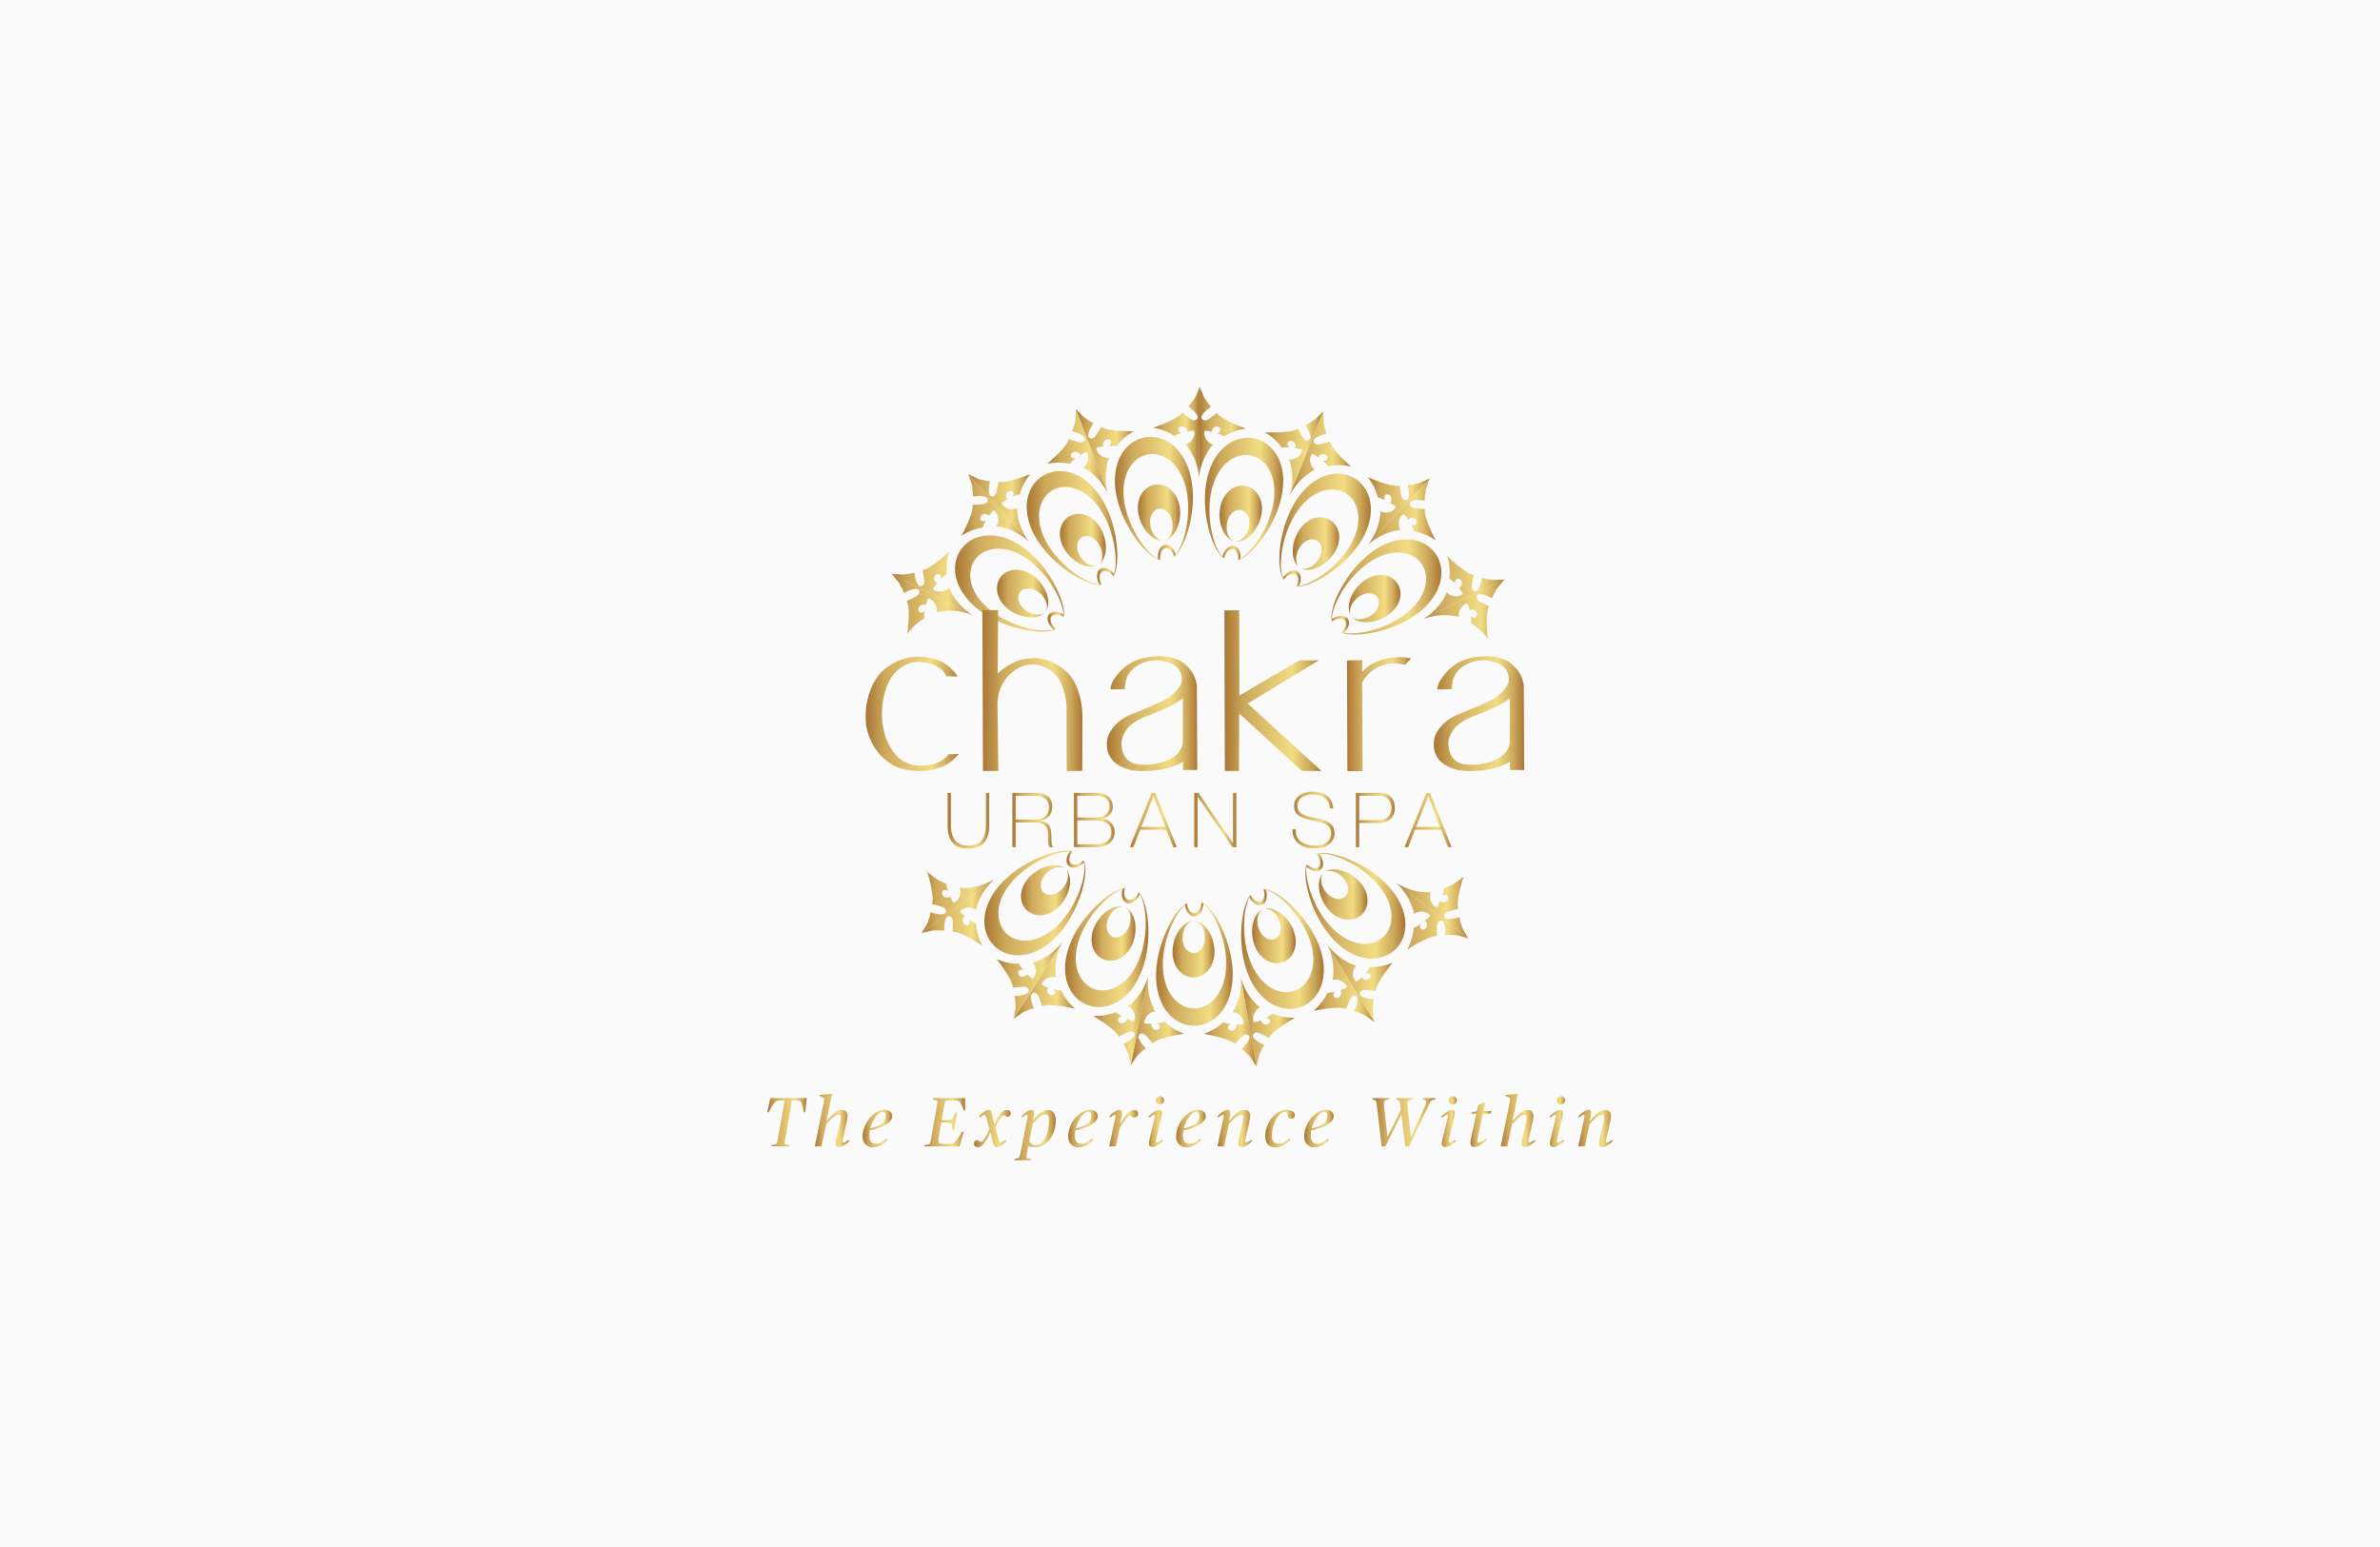 <?xml version="1.0" encoding="UTF-8"?>
<!DOCTYPE svg PUBLIC "-//W3C//DTD SVG 1.1//EN" "http://www.w3.org/Graphics/SVG/1.1/DTD/svg11.dtd">
<!-- Creator: CorelDRAW 2020 (64-Bit) -->
<svg xmlns="http://www.w3.org/2000/svg" xml:space="preserve" width="1000px" height="650px" version="1.1" style="shape-rendering:geometricPrecision; text-rendering:geometricPrecision; image-rendering:optimizeQuality; fill-rule:evenodd; clip-rule:evenodd"
viewBox="0 0 1000 650"
 xmlns:xlink="http://www.w3.org/1999/xlink"
 xmlns:xodm="http://www.corel.com/coreldraw/odm/2003">
 <defs>
  <style type="text/css">
   <![CDATA[
    .fil0 {fill:#FAFAFA}
    .fil126 {fill:url(#id0)}
    .fil110 {fill:url(#id1)}
    .fil124 {fill:url(#id2)}
    .fil127 {fill:url(#id3)}
    .fil70 {fill:url(#id4)}
    .fil67 {fill:url(#id5)}
    .fil1 {fill:url(#id6)}
    .fil32 {fill:url(#id7)}
    .fil24 {fill:url(#id8)}
    .fil80 {fill:url(#id9)}
    .fil72 {fill:url(#id10)}
    .fil129 {fill:url(#id11)}
    .fil19 {fill:url(#id12)}
    .fil92 {fill:url(#id13)}
    .fil79 {fill:url(#id14)}
    .fil71 {fill:url(#id15)}
    .fil4 {fill:url(#id16)}
    .fil109 {fill:url(#id17)}
    .fil40 {fill:url(#id18)}
    .fil95 {fill:url(#id19)}
    .fil125 {fill:url(#id20)}
    .fil22 {fill:url(#id21)}
    .fil96 {fill:url(#id22)}
    .fil15 {fill:url(#id23)}
    .fil112 {fill:url(#id24)}
    .fil118 {fill:url(#id25)}
    .fil28 {fill:url(#id26)}
    .fil36 {fill:url(#id27)}
    .fil23 {fill:url(#id28)}
    .fil26 {fill:url(#id29)}
    .fil84 {fill:url(#id30)}
    .fil3 {fill:url(#id31)}
    .fil120 {fill:url(#id32)}
    .fil113 {fill:url(#id33)}
    .fil106 {fill:url(#id34)}
    .fil12 {fill:url(#id35)}
    .fil88 {fill:url(#id36)}
    .fil75 {fill:url(#id37)}
    .fil87 {fill:url(#id38)}
    .fil78 {fill:url(#id39)}
    .fil66 {fill:url(#id40)}
    .fil11 {fill:url(#id41)}
    .fil105 {fill:url(#id42)}
    .fil104 {fill:url(#id43)}
    .fil14 {fill:url(#id44)}
    .fil114 {fill:url(#id45)}
    .fil103 {fill:url(#id46)}
    .fil121 {fill:url(#id47)}
    .fil98 {fill:url(#id48)}
    .fil31 {fill:url(#id49)}
    .fil34 {fill:url(#id50)}
    .fil63 {fill:url(#id51)}
    .fil44 {fill:url(#id52)}
    .fil123 {fill:url(#id53)}
    .fil6 {fill:url(#id54)}
    .fil115 {fill:url(#id55)}
    .fil35 {fill:url(#id56)}
    .fil68 {fill:url(#id57)}
    .fil101 {fill:url(#id58)}
    .fil20 {fill:url(#id59)}
    .fil50 {fill:url(#id60)}
    .fil60 {fill:url(#id61)}
    .fil27 {fill:url(#id62)}
    .fil25 {fill:url(#id63)}
    .fil111 {fill:url(#id64)}
    .fil86 {fill:url(#id65)}
    .fil42 {fill:url(#id66)}
    .fil94 {fill:url(#id67)}
    .fil55 {fill:url(#id68)}
    .fil128 {fill:url(#id69)}
    .fil83 {fill:url(#id70)}
    .fil45 {fill:url(#id71)}
    .fil38 {fill:url(#id72)}
    .fil17 {fill:url(#id73)}
    .fil29 {fill:url(#id74)}
    .fil21 {fill:url(#id75)}
    .fil122 {fill:url(#id76)}
    .fil74 {fill:url(#id77)}
    .fil46 {fill:url(#id78)}
    .fil62 {fill:url(#id79)}
    .fil73 {fill:url(#id80)}
    .fil90 {fill:url(#id81)}
    .fil13 {fill:url(#id82)}
    .fil102 {fill:url(#id83)}
    .fil97 {fill:url(#id84)}
    .fil91 {fill:url(#id85)}
    .fil89 {fill:url(#id86)}
    .fil81 {fill:url(#id87)}
    .fil64 {fill:url(#id88)}
    .fil8 {fill:url(#id89)}
    .fil52 {fill:url(#id90)}
    .fil69 {fill:url(#id91)}
    .fil76 {fill:url(#id92)}
    .fil117 {fill:url(#id93)}
    .fil100 {fill:url(#id94)}
    .fil7 {fill:url(#id95)}
    .fil58 {fill:url(#id96)}
    .fil39 {fill:url(#id97)}
    .fil51 {fill:url(#id98)}
    .fil43 {fill:url(#id99)}
    .fil116 {fill:url(#id100)}
    .fil61 {fill:url(#id101)}
    .fil49 {fill:url(#id102)}
    .fil82 {fill:url(#id103)}
    .fil9 {fill:url(#id104)}
    .fil99 {fill:url(#id105)}
    .fil56 {fill:url(#id106)}
    .fil53 {fill:url(#id107)}
    .fil16 {fill:url(#id108)}
    .fil59 {fill:url(#id109)}
    .fil119 {fill:url(#id110)}
    .fil30 {fill:url(#id111)}
    .fil18 {fill:url(#id112)}
    .fil37 {fill:url(#id113)}
    .fil47 {fill:url(#id114)}
    .fil57 {fill:url(#id115)}
    .fil107 {fill:url(#id116)}
    .fil48 {fill:url(#id117)}
    .fil108 {fill:url(#id118)}
    .fil10 {fill:url(#id119)}
    .fil2 {fill:url(#id120)}
    .fil54 {fill:url(#id121)}
    .fil41 {fill:url(#id122)}
    .fil77 {fill:url(#id123)}
    .fil93 {fill:url(#id124)}
    .fil85 {fill:url(#id125)}
    .fil33 {fill:url(#id126)}
    .fil5 {fill:url(#id127)}
    .fil65 {fill:url(#id128)}
   ]]>
  </style>
  <linearGradient id="id0" gradientUnits="userSpaceOnUse" x1="617.85" y1="472.61" x2="626.6" y2="472.61">
   <stop offset="0" style="stop-opacity:1; stop-color:#A97735"/>
   <stop offset="0.212" style="stop-opacity:1; stop-color:#CEAA5C"/>
   <stop offset="0.702" style="stop-opacity:1; stop-color:#F2DC83"/>
   <stop offset="0.878" style="stop-opacity:1; stop-color:#CEAA5C"/>
   <stop offset="1" style="stop-opacity:1; stop-color:#A97735"/>
  </linearGradient>
  <linearGradient id="id1" gradientUnits="userSpaceOnUse" xlink:href="#id0" x1="590.18" y1="344.56" x2="609.89" y2="344.56">
  </linearGradient>
  <linearGradient id="id2" gradientUnits="userSpaceOnUse" xlink:href="#id0" x1="576.65" y1="471.53" x2="603.15" y2="471.53">
  </linearGradient>
  <linearGradient id="id3" gradientUnits="userSpaceOnUse" xlink:href="#id0" x1="630.58" y1="470.75" x2="645.07" y2="470.75">
  </linearGradient>
  <linearGradient id="id4" gradientUnits="userSpaceOnUse" xlink:href="#id0" x1="387.18" y1="379.16" x2="417.71" y2="379.16">
  </linearGradient>
  <linearGradient id="id5" gradientUnits="userSpaceOnUse" xlink:href="#id0" x1="387.18" y1="383.41" x2="417.71" y2="383.41">
  </linearGradient>
  <linearGradient id="id6" gradientUnits="userSpaceOnUse" xlink:href="#id0" x1="506.42" y1="209.5" x2="539.01" y2="209.5">
  </linearGradient>
  <linearGradient id="id7" gradientUnits="userSpaceOnUse" xlink:href="#id0" x1="553.18" y1="358.7" x2="554.23" y2="358.7">
  </linearGradient>
  <linearGradient id="id8" gradientUnits="userSpaceOnUse" xlink:href="#id0" x1="574.89" y1="214.89" x2="603.13" y2="214.89">
  </linearGradient>
  <linearGradient id="id9" gradientUnits="userSpaceOnUse" xlink:href="#id0" x1="374.56" y1="245.02" x2="408.42" y2="245.02">
  </linearGradient>
  <linearGradient id="id10" gradientUnits="userSpaceOnUse" xlink:href="#id0" x1="374.56" y1="253.67" x2="408.42" y2="253.67">
  </linearGradient>
  <linearGradient id="id11" gradientUnits="userSpaceOnUse" xlink:href="#id0" x1="663.14" y1="474.13" x2="677.63" y2="474.13">
  </linearGradient>
  <linearGradient id="id12" gradientUnits="userSpaceOnUse" xlink:href="#id0" x1="563.49" y1="265.83" x2="564.63" y2="265.83">
  </linearGradient>
  <linearGradient id="id13" gradientUnits="userSpaceOnUse" xlink:href="#id0" x1="486.59" y1="235.16" x2="487.52" y2="235.16">
  </linearGradient>
  <linearGradient id="id14" gradientUnits="userSpaceOnUse" xlink:href="#id0" x1="403.99" y1="213.35" x2="432.19" y2="213.35">
  </linearGradient>
  <linearGradient id="id15" gradientUnits="userSpaceOnUse" xlink:href="#id0" x1="398.17" y1="295.76" x2="398.5" y2="295.76">
  </linearGradient>
  <linearGradient id="id16" gradientUnits="userSpaceOnUse" xlink:href="#id0" x1="513.55" y1="234.3" x2="514.31" y2="234.3">
  </linearGradient>
  <linearGradient id="id17" gradientUnits="userSpaceOnUse" xlink:href="#id0" x1="569.71" y1="344.56" x2="586.07" y2="344.56">
  </linearGradient>
  <linearGradient id="id18" gradientUnits="userSpaceOnUse" xlink:href="#id0" x1="530.87" y1="373.61" x2="531.87" y2="373.61">
  </linearGradient>
  <linearGradient id="id19" gradientUnits="userSpaceOnUse" xlink:href="#id0" x1="484.61" y1="181.51" x2="504.14" y2="181.51">
  </linearGradient>
  <linearGradient id="id20" gradientUnits="userSpaceOnUse" xlink:href="#id0" x1="605.6" y1="471.26" x2="612.14" y2="471.26">
  </linearGradient>
  <linearGradient id="id21" gradientUnits="userSpaceOnUse" xlink:href="#id0" x1="574.16" y1="229.48" x2="574.42" y2="229.48">
  </linearGradient>
  <linearGradient id="id22" gradientUnits="userSpaceOnUse" xlink:href="#id0" x1="452.04" y1="189.51" x2="476.36" y2="189.51">
  </linearGradient>
  <linearGradient id="id23" gradientUnits="userSpaceOnUse" xlink:href="#id0" x1="574.72" y1="214.66" x2="600.77" y2="214.66">
  </linearGradient>
  <linearGradient id="id24" gradientUnits="userSpaceOnUse" xlink:href="#id0" x1="342.37" y1="470.75" x2="356.86" y2="470.75">
  </linearGradient>
  <linearGradient id="id25" gradientUnits="userSpaceOnUse" xlink:href="#id0" x1="466.07" y1="474" x2="478.16" y2="474">
  </linearGradient>
  <linearGradient id="id26" gradientUnits="userSpaceOnUse" xlink:href="#id0" x1="586.76" y1="381.25" x2="616.87" y2="381.25">
  </linearGradient>
  <linearGradient id="id27" gradientUnits="userSpaceOnUse" xlink:href="#id0" x1="586.76" y1="385" x2="616.87" y2="385">
  </linearGradient>
  <linearGradient id="id28" gradientUnits="userSpaceOnUse" xlink:href="#id0" x1="598.09" y1="246.85" x2="632.26" y2="246.85">
  </linearGradient>
  <linearGradient id="id29" gradientUnits="userSpaceOnUse" xlink:href="#id0" x1="598.09" y1="255.96" x2="632.26" y2="255.96">
  </linearGradient>
  <linearGradient id="id30" gradientUnits="userSpaceOnUse" xlink:href="#id0" x1="461.91" y1="245.66" x2="462.96" y2="245.66">
  </linearGradient>
  <linearGradient id="id31" gradientUnits="userSpaceOnUse" xlink:href="#id0" x1="520.24" y1="235.13" x2="521.18" y2="235.13">
  </linearGradient>
  <linearGradient id="id32" gradientUnits="userSpaceOnUse" xlink:href="#id0" x1="494.2" y1="474.19" x2="506.62" y2="474.19">
  </linearGradient>
  <linearGradient id="id33" gradientUnits="userSpaceOnUse" xlink:href="#id0" x1="362.45" y1="474.19" x2="374.87" y2="474.19">
  </linearGradient>
  <linearGradient id="id34" gradientUnits="userSpaceOnUse" xlink:href="#id0" x1="474.73" y1="344.56" x2="494.44" y2="344.56">
  </linearGradient>
  <linearGradient id="id35" gradientUnits="userSpaceOnUse" xlink:href="#id0" x1="538.89" y1="243.14" x2="539.42" y2="243.14">
  </linearGradient>
  <linearGradient id="id36" gradientUnits="userSpaceOnUse" xlink:href="#id0" x1="406.82" y1="213.35" x2="432.87" y2="213.35">
  </linearGradient>
  <linearGradient id="id37" gradientUnits="userSpaceOnUse" xlink:href="#id0" x1="446.87" y1="258.69" x2="447.09" y2="258.69">
  </linearGradient>
  <linearGradient id="id38" gradientUnits="userSpaceOnUse" xlink:href="#id0" x1="440.02" y1="189.51" x2="465.46" y2="189.51">
  </linearGradient>
  <linearGradient id="id39" gradientUnits="userSpaceOnUse" xlink:href="#id0" x1="409.09" y1="258.74" x2="409.37" y2="258.74">
  </linearGradient>
  <linearGradient id="id40" gradientUnits="userSpaceOnUse" xlink:href="#id0" x1="446.59" y1="395.21" x2="446.81" y2="395.21">
  </linearGradient>
  <linearGradient id="id41" gradientUnits="userSpaceOnUse" xlink:href="#id0" x1="544.64" y1="246.38" x2="545.75" y2="246.38">
  </linearGradient>
  <linearGradient id="id42" gradientUnits="userSpaceOnUse" xlink:href="#id0" x1="451.25" y1="344.56" x2="468.34" y2="344.56">
  </linearGradient>
  <linearGradient id="id43" gradientUnits="userSpaceOnUse" xlink:href="#id0" x1="425.38" y1="344.56" x2="442.44" y2="344.56">
  </linearGradient>
  <linearGradient id="id44" gradientUnits="userSpaceOnUse" xlink:href="#id0" x1="541.6" y1="208.84" x2="541.76" y2="208.84">
  </linearGradient>
  <linearGradient id="id45" gradientUnits="userSpaceOnUse" xlink:href="#id0" x1="388.48" y1="471.53" x2="405.52" y2="471.53">
  </linearGradient>
  <linearGradient id="id46" gradientUnits="userSpaceOnUse" xlink:href="#id0" x1="398.17" y1="344.83" x2="415.61" y2="344.83">
  </linearGradient>
  <linearGradient id="id47" gradientUnits="userSpaceOnUse" xlink:href="#id0" x1="511.54" y1="474.13" x2="526.03" y2="474.13">
  </linearGradient>
  <linearGradient id="id48" gradientUnits="userSpaceOnUse" xlink:href="#id0" x1="412.76" y1="290.17" x2="454.8" y2="290.17">
  </linearGradient>
  <linearGradient id="id49" gradientUnits="userSpaceOnUse" xlink:href="#id0" x1="548.72" y1="363.64" x2="549.08" y2="363.64">
  </linearGradient>
  <linearGradient id="id50" gradientUnits="userSpaceOnUse" xlink:href="#id0" x1="585.92" y1="370.5" x2="586.16" y2="370.5">
  </linearGradient>
  <linearGradient id="id51" gradientUnits="userSpaceOnUse" xlink:href="#id0" x1="449.54" y1="357.6" x2="450.7" y2="357.6">
  </linearGradient>
  <linearGradient id="id52" gradientUnits="userSpaceOnUse" xlink:href="#id0" x1="551.88" y1="413.25" x2="577.51" y2="413.25">
  </linearGradient>
  <linearGradient id="id53" gradientUnits="userSpaceOnUse" xlink:href="#id0" x1="547.96" y1="474.19" x2="560.37" y2="474.19">
  </linearGradient>
  <linearGradient id="id54" gradientUnits="userSpaceOnUse" xlink:href="#id0" x1="503.79" y1="201.41" x2="503.82" y2="201.41">
  </linearGradient>
  <linearGradient id="id55" gradientUnits="userSpaceOnUse" xlink:href="#id0" x1="409.24" y1="474.18" x2="424.61" y2="474.18">
  </linearGradient>
  <linearGradient id="id56" gradientUnits="userSpaceOnUse" xlink:href="#id0" x1="557.76" y1="413.25" x2="585.03" y2="413.25">
  </linearGradient>
  <linearGradient id="id57" gradientUnits="userSpaceOnUse" xlink:href="#id0" x1="418.83" y1="412.04" x2="446.23" y2="412.04">
  </linearGradient>
  <linearGradient id="id58" gradientUnits="userSpaceOnUse" xlink:href="#id0" x1="565.97" y1="300.06" x2="592.9" y2="300.06">
  </linearGradient>
  <linearGradient id="id59" gradientUnits="userSpaceOnUse" xlink:href="#id0" x1="559.47" y1="260.6" x2="559.68" y2="260.6">
  </linearGradient>
  <linearGradient id="id60" gradientUnits="userSpaceOnUse" xlink:href="#id0" x1="521.15" y1="409.85" x2="521.17" y2="409.85">
  </linearGradient>
  <linearGradient id="id61" gradientUnits="userSpaceOnUse" xlink:href="#id0" x1="459.39" y1="429.03" x2="482.4" y2="429.03">
  </linearGradient>
  <linearGradient id="id62" gradientUnits="userSpaceOnUse" xlink:href="#id0" x1="603.43" y1="336.12" x2="603.74" y2="336.12">
  </linearGradient>
  <linearGradient id="id63" gradientUnits="userSpaceOnUse" xlink:href="#id0" x1="597.13" y1="260.49" x2="597.45" y2="260.49">
  </linearGradient>
  <linearGradient id="id64" gradientUnits="userSpaceOnUse" xlink:href="#id0" x1="322.37" y1="471.53" x2="338.97" y2="471.53">
  </linearGradient>
  <linearGradient id="id65" gradientUnits="userSpaceOnUse" xlink:href="#id0" x1="432.7" y1="228.16" x2="432.9" y2="228.16">
  </linearGradient>
  <linearGradient id="id66" gradientUnits="userSpaceOnUse" xlink:href="#id0" x1="557.2" y1="396.25" x2="557.34" y2="396.25">
  </linearGradient>
  <linearGradient id="id67" gradientUnits="userSpaceOnUse" xlink:href="#id0" x1="465.75" y1="208.13" x2="465.83" y2="208.13">
  </linearGradient>
  <linearGradient id="id68" gradientUnits="userSpaceOnUse" xlink:href="#id0" x1="471.66" y1="373.25" x2="472.71" y2="373.25">
  </linearGradient>
  <linearGradient id="id69" gradientUnits="userSpaceOnUse" xlink:href="#id0" x1="651.05" y1="471.26" x2="657.58" y2="471.26">
  </linearGradient>
  <linearGradient id="id70" gradientUnits="userSpaceOnUse" xlink:href="#id0" x1="467.78" y1="241.7" x2="468.3" y2="241.7">
  </linearGradient>
  <linearGradient id="id71" gradientUnits="userSpaceOnUse" xlink:href="#id0" x1="485.91" y1="405.23" x2="517.79" y2="405.23">
  </linearGradient>
  <linearGradient id="id72" gradientUnits="userSpaceOnUse" xlink:href="#id0" x1="526.35" y1="392.97" x2="544.09" y2="392.97">
  </linearGradient>
  <linearGradient id="id73" gradientUnits="userSpaceOnUse" xlink:href="#id0" x1="559.62" y1="246.52" x2="605.49" y2="246.52">
  </linearGradient>
  <linearGradient id="id74" gradientUnits="userSpaceOnUse" xlink:href="#id0" x1="548.77" y1="380.48" x2="590.33" y2="380.48">
  </linearGradient>
  <linearGradient id="id75" gradientUnits="userSpaceOnUse" xlink:href="#id0" x1="559.63" y1="262.32" x2="566.26" y2="262.32">
  </linearGradient>
  <linearGradient id="id76" gradientUnits="userSpaceOnUse" xlink:href="#id0" x1="531.62" y1="474.21" x2="544.06" y2="474.21">
  </linearGradient>
  <linearGradient id="id77" gradientUnits="userSpaceOnUse" xlink:href="#id0" x1="419.27" y1="249.36" x2="440.18" y2="249.36">
  </linearGradient>
  <linearGradient id="id78" gradientUnits="userSpaceOnUse" xlink:href="#id0" x1="492.92" y1="398.8" x2="510.07" y2="398.8">
  </linearGradient>
  <linearGradient id="id79" gradientUnits="userSpaceOnUse" xlink:href="#id0" x1="429.28" y1="373.89" x2="449.43" y2="373.89">
  </linearGradient>
  <linearGradient id="id80" gradientUnits="userSpaceOnUse" xlink:href="#id0" x1="401.44" y1="245.07" x2="447.08" y2="245.07">
  </linearGradient>
  <linearGradient id="id81" gradientUnits="userSpaceOnUse" xlink:href="#id0" x1="478.41" y1="215.2" x2="495.66" y2="215.2">
  </linearGradient>
  <linearGradient id="id82" gradientUnits="userSpaceOnUse" xlink:href="#id0" x1="539.01" y1="243.04" x2="546.14" y2="243.04">
  </linearGradient>
  <linearGradient id="id83" gradientUnits="userSpaceOnUse" xlink:href="#id0" x1="602.55" y1="299.82" x2="640.4" y2="299.82">
  </linearGradient>
  <linearGradient id="id84" gradientUnits="userSpaceOnUse" xlink:href="#id0" x1="363.81" y1="299.89" x2="402.81" y2="299.89">
  </linearGradient>
  <linearGradient id="id85" gradientUnits="userSpaceOnUse" xlink:href="#id0" x1="493.3" y1="233.51" x2="494.06" y2="233.51">
  </linearGradient>
  <linearGradient id="id86" gradientUnits="userSpaceOnUse" xlink:href="#id0" x1="468.58" y1="209.32" x2="501.15" y2="209.32">
  </linearGradient>
  <linearGradient id="id87" gradientUnits="userSpaceOnUse" xlink:href="#id0" x1="431.49" y1="221.83" x2="469.25" y2="221.83">
  </linearGradient>
  <linearGradient id="id88" gradientUnits="userSpaceOnUse" xlink:href="#id0" x1="455.29" y1="361.94" x2="455.67" y2="361.94">
  </linearGradient>
  <linearGradient id="id89" gradientUnits="userSpaceOnUse" xlink:href="#id0" x1="503.79" y1="181.51" x2="523.36" y2="181.51">
  </linearGradient>
  <linearGradient id="id90" gradientUnits="userSpaceOnUse" xlink:href="#id0" x1="505.82" y1="429.45" x2="527.94" y2="429.45">
  </linearGradient>
  <linearGradient id="id91" gradientUnits="userSpaceOnUse" xlink:href="#id0" x1="418.27" y1="368.93" x2="418.57" y2="368.93">
  </linearGradient>
  <linearGradient id="id92" gradientUnits="userSpaceOnUse" xlink:href="#id0" x1="442.65" y1="264.42" x2="443.68" y2="264.42">
  </linearGradient>
  <linearGradient id="id93" gradientUnits="userSpaceOnUse" xlink:href="#id0" x1="448.82" y1="474.19" x2="461.24" y2="474.19">
  </linearGradient>
  <linearGradient id="id94" gradientUnits="userSpaceOnUse" xlink:href="#id0" x1="514.46" y1="290.17" x2="555.19" y2="290.17">
  </linearGradient>
  <linearGradient id="id95" gradientUnits="userSpaceOnUse" xlink:href="#id0" x1="531.58" y1="190.33" x2="556.06" y2="190.33">
  </linearGradient>
  <linearGradient id="id96" gradientUnits="userSpaceOnUse" xlink:href="#id0" x1="482.5" y1="409.49" x2="482.6" y2="409.49">
  </linearGradient>
  <linearGradient id="id97" gradientUnits="userSpaceOnUse" xlink:href="#id0" x1="524.84" y1="376.46" x2="525.49" y2="376.46">
  </linearGradient>
  <linearGradient id="id98" gradientUnits="userSpaceOnUse" xlink:href="#id0" x1="475.11" y1="429.03" x2="497.47" y2="429.03">
  </linearGradient>
  <linearGradient id="id99" gradientUnits="userSpaceOnUse" xlink:href="#id0" x1="521.34" y1="429.45" x2="544.04" y2="429.45">
  </linearGradient>
  <linearGradient id="id100" gradientUnits="userSpaceOnUse" xlink:href="#id0" x1="426.25" y1="476.92" x2="443.61" y2="476.92">
  </linearGradient>
  <linearGradient id="id101" gradientUnits="userSpaceOnUse" xlink:href="#id0" x1="413.79" y1="379.27" x2="455.7" y2="379.27">
  </linearGradient>
  <linearGradient id="id102" gradientUnits="userSpaceOnUse" xlink:href="#id0" x1="497.94" y1="382.09" x2="505.63" y2="382.09">
  </linearGradient>
  <linearGradient id="id103" gradientUnits="userSpaceOnUse" xlink:href="#id0" x1="445.49" y1="226.86" x2="464.44" y2="226.86">
  </linearGradient>
  <linearGradient id="id104" gradientUnits="userSpaceOnUse" xlink:href="#id0" x1="537.78" y1="222.76" x2="575.87" y2="222.76">
  </linearGradient>
  <linearGradient id="id105" gradientUnits="userSpaceOnUse" xlink:href="#id0" x1="465.18" y1="299.82" x2="503.04" y2="299.82">
  </linearGradient>
  <linearGradient id="id106" gradientUnits="userSpaceOnUse" xlink:href="#id0" x1="478.37" y1="375.32" x2="479.02" y2="375.32">
  </linearGradient>
  <linearGradient id="id107" gradientUnits="userSpaceOnUse" xlink:href="#id0" x1="447.69" y1="398.06" x2="482.31" y2="398.06">
  </linearGradient>
  <linearGradient id="id108" gradientUnits="userSpaceOnUse" xlink:href="#id0" x1="541.99" y1="190.33" x2="567.65" y2="190.33">
  </linearGradient>
  <linearGradient id="id109" gradientUnits="userSpaceOnUse" xlink:href="#id0" x1="425.9" y1="412.04" x2="451.61" y2="412.04">
  </linearGradient>
  <linearGradient id="id110" gradientUnits="userSpaceOnUse" xlink:href="#id0" x1="482.55" y1="471.26" x2="489.08" y2="471.26">
  </linearGradient>
  <linearGradient id="id111" gradientUnits="userSpaceOnUse" xlink:href="#id0" x1="554.29" y1="375.67" x2="574.34" y2="375.67">
  </linearGradient>
  <linearGradient id="id112" gradientUnits="userSpaceOnUse" xlink:href="#id0" x1="566.97" y1="251.47" x2="588.06" y2="251.47">
  </linearGradient>
  <linearGradient id="id113" gradientUnits="userSpaceOnUse" xlink:href="#id0" x1="521.68" y1="398.63" x2="556.05" y2="398.63">
  </linearGradient>
  <linearGradient id="id114" gradientUnits="userSpaceOnUse" xlink:href="#id0" x1="497.92" y1="379.78" x2="498.77" y2="379.78">
  </linearGradient>
  <linearGradient id="id115" gradientUnits="userSpaceOnUse" xlink:href="#id0" x1="471.78" y1="376.11" x2="478.93" y2="376.11">
  </linearGradient>
  <linearGradient id="id116" gradientUnits="userSpaceOnUse" xlink:href="#id0" x1="501.81" y1="344.56" x2="519.44" y2="344.56">
  </linearGradient>
  <linearGradient id="id117" gradientUnits="userSpaceOnUse" xlink:href="#id0" x1="504.8" y1="379.36" x2="505.64" y2="379.36">
  </linearGradient>
  <linearGradient id="id118" gradientUnits="userSpaceOnUse" xlink:href="#id0" x1="543.14" y1="344.56" x2="560.71" y2="344.56">
  </linearGradient>
  <linearGradient id="id119" gradientUnits="userSpaceOnUse" xlink:href="#id0" x1="543.36" y1="228.27" x2="562.57" y2="228.27">
  </linearGradient>
  <linearGradient id="id120" gradientUnits="userSpaceOnUse" xlink:href="#id0" x1="512.66" y1="215.67" x2="529.95" y2="215.67">
  </linearGradient>
  <linearGradient id="id121" gradientUnits="userSpaceOnUse" xlink:href="#id0" x1="458.98" y1="392.01" x2="476.89" y2="392.01">
  </linearGradient>
  <linearGradient id="id122" gradientUnits="userSpaceOnUse" xlink:href="#id0" x1="524.96" y1="376.73" x2="531.79" y2="376.73">
  </linearGradient>
  <linearGradient id="id123" gradientUnits="userSpaceOnUse" xlink:href="#id0" x1="440.77" y1="260.77" x2="446.89" y2="260.77">
  </linearGradient>
  <linearGradient id="id124" gradientUnits="userSpaceOnUse" xlink:href="#id0" x1="486.8" y1="232.08" x2="493.99" y2="232.08">
  </linearGradient>
  <linearGradient id="id125" gradientUnits="userSpaceOnUse" xlink:href="#id0" x1="461.39" y1="242.08" x2="468.13" y2="242.08">
  </linearGradient>
  <linearGradient id="id126" gradientUnits="userSpaceOnUse" xlink:href="#id0" x1="548.91" y1="362.09" x2="555.37" y2="362.09">
  </linearGradient>
  <linearGradient id="id127" gradientUnits="userSpaceOnUse" xlink:href="#id0" x1="513.6" y1="232.28" x2="521.02" y2="232.28">
  </linearGradient>
  <linearGradient id="id128" gradientUnits="userSpaceOnUse" xlink:href="#id0" x1="448.59" y1="360.81" x2="455.53" y2="360.81">
  </linearGradient>
 </defs>
 <g id="Layer_x0020_1">
  <rect class="fil0" width="1000" height="650"/>
  <g id="_2253405415376">
   <path class="fil1" d="M524.34 183.94l-0.08 0 -0.09 0c-1.78,0.01 -3.54,0.37 -5.2,1.06l0 0c-2.49,1.01 -4.74,2.72 -6.61,4.96l0 0c-3.77,4.48 -5.85,11.03 -6.08,18.29l0 0c-0.19,5.89 0.73,11.36 2.06,15.84l0 0c1.36,4.49 3.13,7.99 5.21,9.99l0 0 0.05 -0.18c-1.66,-1.86 -3.05,-4.9 -4.04,-8.69l0 0c-0.99,-3.8 -1.59,-8.35 -1.32,-13.23l0 0c0.34,-6.25 2.19,-11.84 5.33,-15.67l0 0c3.11,-3.82 7.51,-5.83 11.89,-4.97l0 0c4.38,0.85 7.7,4.37 9.13,9.09l0 0c1.47,4.72 1.07,10.61 -0.99,16.52l0 0c-1.5,4.35 -3.61,8.15 -5.8,11.2l0 0c-2.2,3.05 -4.49,5.36 -6.63,6.65l0 0 -0.02 0.27c2.59,-1.29 5.42,-3.92 8.21,-7.48l0 0c2.78,-3.57 5.52,-8.09 7.47,-13.36l0 0c1.26,-3.41 2.04,-6.82 2.27,-10.07l0 0c0.23,-3.27 -0.1,-6.38 -0.98,-9.16l0 0c-0.89,-2.78 -2.34,-5.21 -4.26,-7.09l0 0c-1.92,-1.88 -4.32,-3.2 -7,-3.72l0 0c-0.84,-0.17 -1.68,-0.25 -2.52,-0.25z"/>
   <path class="fil2" d="M521.81 204.06c-2.09,0.04 -4.09,0.94 -5.66,2.45l0 0c-2,1.9 -3.31,4.76 -3.64,8.02l0 0c-0.34,3.26 0.3,6.31 1.44,8.62l0 0c1.15,2.32 2.8,3.92 4.85,4.33l0 0c-1.16,-0.23 -2.09,-1.16 -2.69,-2.49l0 0c-0.59,-1.32 -0.86,-3.07 -0.59,-4.9l0 0c0.26,-1.85 1.03,-3.43 2.12,-4.5l0 0c1.07,-1.05 2.44,-1.58 3.81,-1.31l0 0c1.36,0.27 2.43,1.29 3.01,2.69l0 0c0.59,1.39 0.68,3.15 0.22,4.95l0 0c-0.47,1.8 -1.39,3.31 -2.44,4.3l0 0c-1.06,0.99 -2.25,1.48 -3.41,1.27l0 0c2.04,0.39 4.16,-0.45 6.11,-2.13l0 0c1.93,-1.7 3.7,-4.26 4.65,-7.39l0 0c0.95,-3.14 0.86,-6.28 -0.25,-8.81l0 0c-1.09,-2.52 -3.2,-4.42 -5.87,-4.96l0 0c-0.45,-0.09 -0.9,-0.13 -1.35,-0.14l0 0 -0.31 0zm-2.98 23.43c-0.01,0 -0.02,-0.01 -0.03,-0.01l0 0c0.01,0 0.02,0.01 0.03,0.01l0 0z"/>
   <path class="fil3" d="M520.25 235.29l-0.01 0.18c0.3,-0.11 0.6,-0.25 0.91,-0.4l0 0 0.02 -0.27c-0.31,0.19 -0.61,0.36 -0.92,0.49l0 0z"/>
   <path class="fil4" d="M513.55 234.08c0.24,0.22 0.48,0.43 0.73,0.62l0 0 0.03 -0.11c-0.25,-0.21 -0.48,-0.44 -0.71,-0.69l-0.05 0.18z"/>
   <path class="fil5" d="M513.6 233.9c0.23,0.25 0.46,0.48 0.71,0.69l0 0c0.6,-2.46 2.23,-4.15 3.83,-3.83l0 0c1.49,0.3 2.34,2.24 2.11,4.53 0.31,-0.13 0.61,-0.3 0.92,-0.49l0 0c0.22,-2.78 -0.87,-5.11 -2.74,-5.49l0 0c-0.17,-0.03 -0.34,-0.05 -0.51,-0.05l0 0c-1.83,0 -3.6,1.92 -4.32,4.64z"/>
   <polygon class="fil6" points="503.79,201.58 503.82,201.25 "/>
   <path class="fil7" d="M553.09 175.72c-0.55,0.57 -1.24,1.01 -1.98,1.4l0 0 -0.39 0.31c-0.61,0.47 -1.35,0.75 -2.05,1.11l0 0c-0.03,0.08 -0.06,0.18 -0.09,0.27l0 0c0.41,0.57 1.3,1.97 1.77,3.32l0 0c0.48,1.34 0.55,2.59 -0.57,2.86l0 0c0,0.03 0,0.07 -0.02,0.1l0 0c-0.18,0.01 -0.34,-0.02 -0.48,-0.05l0 0c-0.09,0 -0.17,0 -0.26,-0.01l0 0c-0.77,-0.07 -1.41,-0.98 -1.91,-1.77l0 0 -0.06 -0.07c0,0 0.01,-0.01 0.02,-0.01l0 0c-0.21,-0.34 -0.39,-0.65 -0.52,-0.86l0 0c-0.49,-0.74 -0.9,-1.44 -1.24,-2.18l0 0c-2.02,1.14 -5.46,1.41 -8.38,1.52l0 0c-2.92,0.1 -5.35,0.01 -5.35,0.01l0 0c3.11,1.89 5.4,4.12 7.07,6.43l0 0c1.12,-0.15 2.24,-0.17 3.28,-0.11l0 0c-0.25,-0.24 -0.55,-0.3 -0.77,-0.67l0 0c-0.58,-1.32 0.32,-2.27 1.87,-1.9l0 0c1.34,0.57 1.7,2.12 1.12,2.84l0 0c0.71,0.13 1.33,0.27 1.81,0.4l0 0 0.24 0.02c0.1,0.01 0.2,0.02 0.29,0.04l0 0c0,0.02 -0.01,0.04 -0.01,0.07l0 0 0.64 0.23c0.01,1.11 -0.76,2.25 -1.82,3.05l0 0c-1.06,0.79 -2.41,1.24 -3.63,0.95l0 0c0,0 0.71,1.63 1.09,4.29l0 0c0.4,2.65 0.43,6.32 -0.67,10.36l0 0 -0.1 0.33 14.08 -35.33c-0.9,1.07 -2.02,2.02 -2.98,3.05l0 0z"/>
   <path class="fil8" d="M503.79 200.52l0.05 -0.34c0.5,-4.15 1.91,-7.53 3.28,-9.84l0 0c1.36,-2.32 2.63,-3.56 2.63,-3.57l0 0c-2.46,-0.37 -4.36,-3.7 -3.53,-5.75l0 0 0.69 0.02c0,-0.02 0,-0.04 0.01,-0.07l0 0c0.09,0.03 0.18,0.05 0.27,0.08l0 0 0.24 0.07c0.49,0.07 1.11,0.16 1.82,0.32l0 0c-0.26,-0.88 0.66,-2.2 2.1,-2.22l0 0c1.57,0.25 2.05,1.47 1.01,2.47l0 0c-0.34,0.26 -0.63,0.2 -0.96,0.34l0 0c0.99,0.33 2.01,0.77 2.99,1.33l0 0c2.41,-1.51 5.37,-2.72 8.97,-3.3 -0.02,0 -2.29,-0.83 -4.95,-2.02l0 0c-2.66,-1.2 -5.74,-2.75 -7.17,-4.56l0 0c-0.6,0.55 -1.24,1.05 -1.96,1.54l0 0c-0.21,0.14 -0.49,0.37 -0.81,0.61l0 0c0.01,0.01 0.01,0.01 0.01,0.02l0 0 -0.08 0.04c-0.76,0.54 -1.69,1.15 -2.42,0.92l0 0c-0.09,-0.03 -0.17,-0.06 -0.24,-0.1l0 0c-0.15,-0.02 -0.31,-0.06 -0.47,-0.12l0 0c0,-0.05 0,-0.08 0.01,-0.11l0 0c-0.92,-0.67 -0.39,-1.8 0.56,-2.87l0 0c0.94,-1.05 2.3,-2.03 2.87,-2.4l0 0c0.01,-0.09 0.02,-0.19 0.02,-0.28l0 0c-0.5,-0.59 -1.08,-1.14 -1.47,-1.8l0 0 -0.24 -0.44c-0.54,-0.63 -1,-1.31 -1.29,-2.05l0 0c-0.5,-1.3 -1.17,-2.62 -1.59,-3.94l-0.35 38.02z"/>
   <path class="fil9" d="M561.78 199.03c-2.69,0.04 -5.42,0.82 -7.98,2.23l0 0c-2.55,1.4 -4.92,3.44 -7,5.96l0 0c-2.08,2.53 -3.85,5.54 -5.28,8.88l0 0c-2.32,5.42 -3.45,10.85 -3.84,15.51l0 0c-0.36,4.67 0,8.56 1.21,11.18l0 0 0.12 -0.15c-0.88,-2.33 -1.05,-5.65 -0.6,-9.55l0 0c0.46,-3.89 1.55,-8.36 3.57,-12.8l0 0c2.58,-5.7 6.33,-10.25 10.66,-12.67l0 0c4.28,-2.44 9.11,-2.71 12.87,-0.32l0 0c3.77,2.38 5.59,6.87 5.22,11.78l0 0c-0.35,4.94 -2.85,10.27 -6.9,15.04l0 0c-2.98,3.52 -6.32,6.29 -9.47,8.34l0 0c-3.17,2.05 -6.14,3.36 -8.61,3.79l0 0 -0.11 0.23c2.88,-0.26 6.47,-1.66 10.38,-3.97l0 0c3.88,-2.32 8.07,-5.55 11.8,-9.75l0 0c4.82,-5.43 7.81,-11.62 8.15,-17.46l0 0c0.18,-2.91 -0.28,-5.71 -1.39,-8.15l0 0c-1.11,-2.44 -2.85,-4.54 -5.17,-6.01l0 0c-2.24,-1.42 -4.79,-2.11 -7.39,-2.11l0 0c-0.08,0 -0.16,0 -0.24,0l0 0z"/>
   <path class="fil10" d="M554.77 217.35l-0.05 0c-1.14,0.01 -2.29,0.25 -3.39,0.71l0 0c-2.55,1.04 -4.81,3.23 -6.3,6.15l0 0c-1.5,2.92 -2.01,5.98 -1.79,8.55l0 0c0.23,2.58 1.18,4.67 2.95,5.8l0 0c-1.01,-0.65 -1.53,-1.84 -1.6,-3.3l0 0c-0.07,-1.45 0.31,-3.17 1.23,-4.79l0 0c0.91,-1.61 2.21,-2.81 3.59,-3.42l0 0c1.39,-0.59 2.87,-0.58 4.04,0.17l0 0c1.17,0.75 1.8,2.09 1.84,3.6l0 0c0.04,1.51 -0.52,3.19 -1.61,4.7l0 0c-1.08,1.51 -2.48,2.57 -3.83,3.11l0 0c-1.35,0.55 -2.66,0.57 -3.66,-0.07l0 0c1.76,1.12 4.06,1.12 6.49,0.26l0 0c2.43,-0.88 5,-2.63 7.03,-5.21l0 0c2.03,-2.57 3.07,-5.54 2.96,-8.29l0 0c-0.11,-2.75 -1.38,-5.28 -3.68,-6.75l0 0c-1.28,-0.83 -2.74,-1.22 -4.22,-1.22z"/>
   <path class="fil11" d="M544.71 246.37l-0.07 0.15c0.32,0.01 0.65,-0.01 1,-0.04l0 0 0.11 -0.23c-0.35,0.06 -0.7,0.1 -1.04,0.12l0 0z"/>
   <path class="fil12" d="M538.89 242.79c0.15,0.3 0.3,0.59 0.47,0.85l0 0 0.06 -0.09c-0.15,-0.28 -0.29,-0.59 -0.41,-0.91l-0.12 0.15z"/>
   <path class="fil13" d="M539.01 242.64c0.12,0.32 0.26,0.63 0.41,0.91l0 0c1.45,-2.07 3.59,-3.06 4.97,-2.18l0 0c1.27,0.82 1.36,2.94 0.32,5 0.34,-0.02 0.69,-0.06 1.04,-0.12l0 0c1.21,-2.52 1.03,-5.09 -0.58,-6.12l0 0c-0.44,-0.29 -0.95,-0.42 -1.5,-0.42l0 0c-1.53,0 -3.32,1.1 -4.66,2.93l0 0z"/>
   <polygon class="fil14" points="541.6,208.98 541.76,208.69 "/>
   <path class="fil15" d="M574.72 200.51c2.22,2.88 3.54,5.8 4.26,8.55l0 0c1.09,0.27 2.14,0.65 3.08,1.09l0 0c-0.14,-0.32 -0.4,-0.48 -0.46,-0.91l0 0c-0.07,-1.44 1.12,-2 2.42,-1.1l0 0c1.04,1.01 0.81,2.6 0.02,3.06l0 0c0.62,0.37 1.13,0.73 1.54,1.03l0 0 0.22 0.1c0.08,0.04 0.16,0.09 0.24,0.14l0 0c0,0.02 -0.01,0.03 -0.03,0.05l0 0 0.52 0.46c-0.4,1.03 -1.53,1.82 -2.8,2.18l0 0c-1.28,0.35 -2.7,0.29 -3.72,-0.42l0 0c-0.01,0 0.06,1.77 -0.54,4.39l0 0c-0.59,2.62 -1.89,6.04 -4.38,9.41l0 0 -0.2 0.27 25.88 -27.85c-1.21,0.66 -2.61,1.16 -3.87,1.76l0 0c-0.72,0.34 -1.52,0.52 -2.35,0.61l0 0 -0.48 0.15c-0.73,0.21 -1.53,0.21 -2.3,0.29l0 0c-0.07,0.06 -0.12,0.14 -0.18,0.22l0 0c0.17,0.67 0.49,2.31 0.44,3.72l0 0c-0.04,1.43 -0.43,2.62 -1.56,2.47l0 0c-0.02,0.03 -0.04,0.06 -0.07,0.09l0 0c-0.16,-0.07 -0.3,-0.14 -0.43,-0.23l0 0c-0.07,-0.03 -0.15,-0.06 -0.23,-0.11l0 0c-0.69,-0.33 -0.96,-1.41 -1.13,-2.32l0 0 -0.04 -0.09c0.01,0 0.01,-0.01 0.02,0l0 0c-0.07,-0.4 -0.12,-0.76 -0.17,-1l0 0c-0.19,-0.85 -0.31,-1.67 -0.37,-2.47l0 0c-2.28,0.33 -5.59,-0.66 -8.34,-1.61l0 0c-2.76,-0.96 -4.99,-1.93 -4.99,-1.93z"/>
   <path class="fil16" d="M541.99 208l0.16 -0.3c1.98,-3.7 4.53,-6.33 6.64,-8l0 0c2.1,-1.66 3.74,-2.36 3.74,-2.36l0 0c-1.09,-0.62 -1.76,-1.87 -1.98,-3.19l0 0c-0.23,-1.3 0,-2.66 0.77,-3.46l0 0 0.63 0.27c0.01,-0.02 0.02,-0.03 0.04,-0.05l0 0c0.08,0.05 0.15,0.11 0.23,0.16l0 0 0.18 0.16c0.44,0.24 0.99,0.56 1.6,0.95l0 0c0.07,-0.92 1.4,-1.8 2.77,-1.29l0 0c1.37,0.79 1.37,2.11 0.04,2.66l0 0c-0.26,0.08 -0.46,0.04 -0.65,0l0 0c-0.12,-0.01 -0.24,-0.03 -0.37,-0.03l0 0c0.8,0.66 1.6,1.44 2.31,2.33l0 0c2.79,-0.54 6,-0.59 9.55,0.18 0,0 -1.82,-1.6 -3.88,-3.68l0 0c-2.04,-2.09 -4.35,-4.65 -5.04,-6.86l0 0c-0.75,0.3 -1.53,0.53 -2.39,0.73l0 0c-0.24,0.05 -0.58,0.16 -0.97,0.27l0 0c0,0.01 0.01,0.01 0.01,0.02l0 0 -0.1 0c-0.9,0.24 -1.99,0.46 -2.59,-0.02l0 0c-0.08,-0.06 -0.14,-0.11 -0.2,-0.17l0 0c-0.13,-0.07 -0.26,-0.17 -0.39,-0.29l0 0c0.01,-0.04 0.04,-0.07 0.06,-0.1l0 0c-0.63,-0.96 0.28,-1.82 1.55,-2.46l0 0c1.26,-0.65 2.88,-1.07 3.56,-1.2l0 0c0.05,-0.08 0.09,-0.17 0.12,-0.26l0 0c-0.25,-0.73 -0.6,-1.45 -0.72,-2.21l0 0 -0.07 -0.49c-0.27,-0.79 -0.47,-1.58 -0.47,-2.38l0 0c0.01,-1.41 -0.15,-2.88 -0.06,-4.26l0 0 -14.08 35.33z"/>
   <path class="fil17" d="M588.33 226.79c-2.89,0.39 -5.83,1.43 -8.68,3.04l0 0c-2.85,1.6 -5.59,3.77 -8.13,6.37l0 0c-4.12,4.22 -7.13,8.87 -9.17,13.08l0 0c-2.02,4.23 -3.08,8.01 -2.88,10.9l0 0 0.16 -0.11c0.02,-2.49 1.04,-5.66 2.87,-9.14l0 0c1.83,-3.46 4.45,-7.23 7.95,-10.65l0 0c4.45,-4.39 9.6,-7.28 14.5,-7.98l0 0c4.88,-0.73 9.48,0.75 12.13,4.34l0 0c2.66,3.58 2.74,8.41 0.62,12.86l0 0c-2.09,4.49 -6.35,8.57 -11.85,11.56l0 0c-4.04,2.21 -8.16,3.59 -11.83,4.37l0 0c-3.69,0.77 -6.94,0.93 -9.39,0.44l0 0 -0.19 0.18c2.78,0.8 6.64,0.77 11.11,0.02l0 0c4.46,-0.78 9.53,-2.27 14.52,-4.85l0 0c3.22,-1.68 6.09,-3.67 8.46,-5.93l0 0c2.36,-2.25 4.21,-4.77 5.43,-7.42l0 0c1.22,-2.66 1.79,-5.43 1.63,-8.11l0 0c-0.15,-2.68 -1.03,-5.27 -2.66,-7.47l0 0c-1.63,-2.19 -3.85,-3.79 -6.37,-4.71l0 0c-1.76,-0.65 -3.67,-0.97 -5.64,-0.97l0 0c-0.85,0 -1.71,0.06 -2.59,0.18l0 0z"/>
   <path class="fil18" d="M579.97 241.57c-2.75,0.06 -5.65,1.29 -8.09,3.47l0 0c-2.45,2.18 -4.03,4.86 -4.75,7.34l0 0c-0.71,2.49 -0.57,4.78 0.67,6.47l0 0c-0.71,-0.96 -0.76,-2.27 -0.31,-3.65l0 0c0.46,-1.39 1.43,-2.85 2.87,-4.03l0 0c1.43,-1.18 3.08,-1.83 4.59,-1.89l0 0c1.51,-0.06 2.88,0.48 3.71,1.6l0 0c0.82,1.13 0.92,2.6 0.42,4.02l0 0c-0.51,1.43 -1.63,2.8 -3.19,3.81l0 0c-1.55,1.02 -3.24,1.51 -4.7,1.53l0 0c-1.44,0.02 -2.64,-0.41 -3.35,-1.34l0 0c1.24,1.66 3.37,2.46 5.93,2.53l0 0c2.58,0.05 5.61,-0.65 8.43,-2.33l0 0c2.81,-1.67 4.85,-4.07 5.74,-6.68l0 0c0.89,-2.6 0.61,-5.41 -1,-7.62l0 0c-1.57,-2.13 -4.07,-3.23 -6.73,-3.23l0 0c-0.07,0 -0.16,0 -0.24,0zm-12.13 17.33c-0.01,-0.02 -0.03,-0.03 -0.04,-0.05l0 0c0.01,0.02 0.03,0.03 0.04,0.05l0 0z"/>
   <path class="fil19" d="M563.49 265.73c0.3,0.12 0.62,0.22 0.95,0.32l0.19 -0.18c-0.35,-0.07 -0.69,-0.15 -1.01,-0.26l0 0 -0.13 0.12z"/>
   <path class="fil20" d="M559.47 260.18c0.02,0.33 0.07,0.64 0.12,0.95l0 0 0.1 -0.06c-0.05,-0.32 -0.06,-0.65 -0.06,-1l-0.16 0.11z"/>
   <path class="fil21" d="M559.63 260.07c0,0.35 0.01,0.68 0.06,1l0 0c2.1,-1.41 4.45,-1.56 5.42,-0.24l0 0c0.9,1.23 0.22,3.24 -1.49,4.78l0 0c0.32,0.11 0.66,0.19 1.01,0.26l0 0c2.03,-1.91 2.79,-4.37 1.67,-5.91l0 0c-0.59,-0.8 -1.56,-1.19 -2.7,-1.19 -1.22,0 -2.63,0.45 -3.97,1.3l0 0z"/>
   <polygon class="fil22" points="574.16,229.6 574.42,229.37 "/>
   <path class="fil23" d="M609 243.13c0.94,0.64 1.78,1.37 2.5,2.12l0 0c-0.02,-0.35 -0.21,-0.59 -0.11,-1.01l0 0c0.46,-1.37 1.76,-1.47 2.66,-0.15l0 0c0.6,1.31 -0.18,2.71 -1.09,2.85l0 0c0.44,0.57 0.8,1.09 1.07,1.52l0 0 0.16 0.17c0.07,0.07 0.13,0.14 0.19,0.22l0 0c-0.01,0.01 -0.03,0.03 -0.05,0.04l0 0 0.31 0.61c-0.74,0.83 -2.08,1.15 -3.39,1.03l0 0c-1.33,-0.13 -2.62,-0.7 -3.32,-1.74l0 0c0,0 -0.58,1.68 -2.09,3.9l0 0c-1.49,2.23 -3.94,4.97 -7.47,7.21l0 0 -0.28 0.18 34.17 -16.66c-1.38,0.19 -2.85,0.14 -4.24,0.25l0 0c-0.8,0.06 -1.61,-0.07 -2.41,-0.28l0 0 -0.5 -0.04c-0.77,-0.06 -1.51,-0.35 -2.26,-0.56l0 0c-0.09,0.04 -0.17,0.09 -0.25,0.14l0 0c-0.08,0.69 -0.38,2.34 -0.93,3.64l0 0c-0.54,1.32 -1.35,2.29 -2.34,1.74l0 0c-0.03,0.02 -0.06,0.04 -0.09,0.06l0 0c-0.14,-0.12 -0.24,-0.24 -0.32,-0.37l0 0c-0.06,-0.05 -0.12,-0.11 -0.19,-0.18l0 0c-0.52,-0.56 -0.39,-1.67 -0.21,-2.58l0 0 -0.01 -0.1c0.01,0 0.02,0 0.03,0.01l0 0c0.08,-0.4 0.15,-0.75 0.2,-0.99l0 0c0.13,-0.87 0.3,-1.67 0.54,-2.44l0 0c-2.26,-0.52 -4.98,-2.64 -7.22,-4.51l0 0c-2.22,-1.9 -3.95,-3.59 -3.95,-3.59l0 0c1.03,3.48 1.22,6.68 0.89,9.51l0 0z"/>
   <path class="fil24" d="M574.89 228.81l0.26 -0.22c3.17,-2.73 6.5,-4.27 9.07,-5.06l0 0c2.56,-0.78 4.33,-0.85 4.33,-0.85l0 0c-0.78,-0.97 -0.95,-2.39 -0.69,-3.68l0 0c0.26,-1.3 0.96,-2.49 1.97,-2.95l0 0 0.49 0.47c0.02,-0.01 0.03,-0.02 0.05,-0.03l0 0c0.06,0.07 0.11,0.16 0.16,0.24l0 0 0.12 0.21c0.32,0.38 0.72,0.87 1.13,1.46l0 0c0.4,-0.83 1.96,-1.18 3.05,-0.22l0 0c1,1.24 0.53,2.46 -0.91,2.5l0 0c-0.44,-0.03 -0.61,-0.27 -0.94,-0.39l0 0c0.5,0.9 0.96,1.92 1.31,3l0 0c2.79,0.51 5.8,1.61 8.84,3.6l0 0c-0.01,0 -1.13,-2.14 -2.29,-4.82l0 0c-1.15,-2.68 -2.38,-5.9 -2.22,-8.21l0 0c-0.81,0.01 -1.62,-0.06 -2.49,-0.18l0 0c-0.25,-0.03 -0.61,-0.06 -1.01,-0.1l0 0c0,0.01 0,0.02 0.01,0.03l0 0 -0.1 -0.04c-0.93,-0.09 -2.01,-0.29 -2.41,-0.95l0 0c-0.04,-0.08 -0.08,-0.15 -0.11,-0.23l0 0c-0.1,-0.12 -0.19,-0.25 -0.27,-0.41l0 0c0.03,-0.03 0.06,-0.05 0.09,-0.07l0 0c-0.24,-1.11 0.93,-1.6 2.34,-1.74l0 0c1.41,-0.15 3.06,0.05 3.75,0.17l0 0c0.07,-0.07 0.14,-0.13 0.2,-0.2l0 0c0.03,-0.77 -0.03,-1.57 0.13,-2.32l0 0 0.11 -0.49c0.04,-0.83 0.15,-1.64 0.43,-2.38l0 0c0.51,-1.31 0.9,-2.73 1.48,-3.99l-25.88 27.85z"/>
   <polygon class="fil25" points="597.12,260.55 597.45,260.44 "/>
   <path class="fil26" d="M598.09 260.08l0.31 -0.11c3.95,-1.41 7.61,-1.64 10.29,-1.45l0 0c2.67,0.19 4.35,0.77 4.35,0.76l0 0c-0.38,-1.19 -0.03,-2.56 0.68,-3.68l0 0c0.72,-1.11 1.79,-1.97 2.9,-2.04l0 0 0.29 0.62c0.02,-0.01 0.04,-0.01 0.06,-0.01l0 0c0.03,0.09 0.04,0.18 0.06,0.28l0 0 0.04 0.24c0.16,0.47 0.36,1.07 0.53,1.77l0 0c0.67,-0.62 2.26,-0.38 2.92,0.91l0 0c0.48,1.51 -0.4,2.48 -1.76,2l0 0c-0.39,-0.19 -0.46,-0.48 -0.73,-0.71l0 0c0.15,1.02 0.21,2.14 0.14,3.27l0 0c2.43,1.49 4.83,3.61 6.94,6.58 0,-0.01 -0.28,-2.41 -0.39,-5.34l0 0c-0.11,-2.92 -0.09,-6.37 0.89,-8.47l0 0c-0.76,-0.29 -1.5,-0.64 -2.26,-1.07l0 0c-0.21,-0.12 -0.54,-0.28 -0.9,-0.46l0 0c0,0.01 0,0.02 -0.01,0.03l0 0 -0.08 -0.07c-0.82,-0.43 -1.77,-1 -1.9,-1.76l0 0c-0.01,-0.09 -0.02,-0.17 -0.03,-0.26l0 0c-0.04,-0.14 -0.08,-0.3 -0.09,-0.48l0 0c0.04,-0.01 0.07,-0.02 0.11,-0.03l0 0c0.18,-1.13 1.43,-1.15 2.81,-0.78l0 0c1.36,0.37 2.84,1.15 3.43,1.52l0 0c0.09,-0.04 0.19,-0.07 0.27,-0.12l0 0c0.3,-0.71 0.53,-1.47 0.95,-2.12l0 0 0.28 -0.41c0.33,-0.77 0.73,-1.49 1.26,-2.07l0 0c0.94,-1.04 1.82,-2.23 2.81,-3.2l-34.17 16.66z"/>
   <polygon class="fil27" points="603.43,336.06 603.74,336.19 "/>
   <path class="fil28" d="M606.8 373.28c-0.16,1.12 -0.44,2.2 -0.79,3.17l0 0c0.3,-0.16 0.44,-0.43 0.86,-0.54l0 0c1.42,-0.2 2.1,0.93 1.31,2.32l0 0c-0.91,1.12 -2.5,1.04 -3.04,0.29l0 0c-0.32,0.65 -0.62,1.2 -0.88,1.63l0 0 -0.09 0.23c-0.03,0.09 -0.06,0.17 -0.11,0.26l0 0c-0.01,-0.01 -0.03,-0.02 -0.06,-0.03l0 0 -0.4 0.55c-1.07,-0.29 -1.95,-1.35 -2.42,-2.58l0 0c-0.48,-1.24 -0.55,-2.66 0.07,-3.75l0 0c0,0 -1.76,0.23 -4.42,-0.13l0 0c-2.66,-0.35 -6.19,-1.32 -9.78,-3.5l0 0 -0.29 -0.17 30.11 23.21c-0.77,-1.15 -1.39,-2.49 -2.11,-3.69l0 0c-0.4,-0.69 -0.64,-1.47 -0.82,-2.28l0 0 -0.19 -0.47c-0.28,-0.71 -0.34,-1.5 -0.5,-2.26l0 0c-0.07,-0.06 -0.15,-0.12 -0.23,-0.17l0 0c-0.66,0.23 -2.26,0.7 -3.68,0.79l0 0c-1.42,0.09 -2.64,-0.19 -2.59,-1.33l0 0c-0.03,-0.01 -0.07,-0.03 -0.1,-0.05l0 0c0.05,-0.18 0.11,-0.32 0.19,-0.46l0 0c0.02,-0.08 0.05,-0.15 0.08,-0.24l0 0c0.27,-0.72 1.33,-1.08 2.22,-1.34l0 0 0.09 -0.05c0,0.01 0,0.02 0,0.03l0 0c0.38,-0.11 0.74,-0.19 0.97,-0.26l0 0c0.84,-0.27 1.63,-0.47 2.43,-0.6l0 0c-0.53,-2.25 0.14,-5.63 0.84,-8.46l0 0c0.7,-2.84 1.46,-5.14 1.46,-5.14 -2.67,2.47 -5.45,4.06 -8.13,5.02l0 0z"/>
   <path class="fil29" d="M554.12 358.55l0.12 0.15c2.48,-0.21 5.73,0.52 9.36,2.02l0 0c3.62,1.5 7.62,3.78 11.34,6.93l0 0c4.78,4.05 8.12,8.9 9.27,13.72l0 0c1.18,4.78 0.12,9.5 -3.2,12.47l0 0c-3.32,2.98 -8.13,3.5 -12.76,1.81l0 0c-4.66,-1.68 -9.11,-5.54 -12.6,-10.73l0 0c-2.56,-3.83 -4.32,-7.8 -5.44,-11.39l0 0c-1.1,-3.6 -1.56,-6.82 -1.3,-9.31l0 0 -0.19 -0.18c-0.54,2.85 -0.16,6.69 1,11.07l0 0c1.17,4.37 3.13,9.29 6.17,14.01l0 0c1.96,3.06 4.21,5.73 6.68,7.88l0 0c2.45,2.14 5.15,3.76 7.89,4.72l0 0c2.75,0.97 5.57,1.29 8.23,0.88l0 0c2.65,-0.39 5.14,-1.51 7.18,-3.33l0 0c2.04,-1.83 3.42,-4.17 4.11,-6.77l0 0c0.69,-2.59 0.69,-5.43 0.03,-8.27l0 0c-0.66,-2.84 -1.96,-5.68 -3.82,-8.37l0 0c-1.86,-2.69 -4.27,-5.22 -7.09,-7.51l0 0c-4.58,-3.71 -9.5,-6.28 -13.87,-7.93l0 0c-3.52,-1.29 -6.68,-2 -9.28,-2l0 0c-0.65,0 -1.26,0.04 -1.83,0.13l0 0z"/>
   <path class="fil30" d="M556.23 366.7c0.89,-0.77 2.18,-0.94 3.58,-0.62l0 0c1.42,0.33 2.97,1.17 4.28,2.49l0 0c1.3,1.32 2.1,2.89 2.3,4.39l0 0c0.19,1.5 -0.22,2.92 -1.27,3.85l0 0c-1.03,0.92 -2.49,1.16 -3.95,0.78l0 0c-1.47,-0.37 -2.94,-1.36 -4.09,-2.82l0 0c-1.16,-1.45 -1.8,-3.09 -1.95,-4.53l0 0c-0.15,-1.43 0.17,-2.68 1.02,-3.47l0 0c-1.53,1.39 -2.14,3.59 -1.97,6.15l0 0c0.18,2.57 1.16,5.52 3.09,8.17l0 0c1.93,2.65 4.49,4.46 7.18,5.1l0 0c2.67,0.65 5.46,0.12 7.49,-1.69l0 0c2.04,-1.81 2.91,-4.5 2.59,-7.24l0 0c-0.32,-2.74 -1.8,-5.51 -4.2,-7.74l0 0c-2.4,-2.24 -5.21,-3.57 -7.74,-4.06l0 0c-0.71,-0.13 -1.4,-0.2 -2.06,-0.2l0 0c-1.69,0 -3.17,0.46 -4.3,1.44zm-0.03 0.03c0.01,-0.01 0.02,-0.02 0.03,-0.03l0 0c-0.01,0.01 -0.02,0.02 -0.03,0.03zm-0.05 0.04c0.02,-0.02 0.03,-0.03 0.05,-0.04l0 0c-0.02,0.01 -0.03,0.02 -0.05,0.04l0 0z"/>
   <path class="fil31" d="M548.72 364.04l0.19 0.18c0.04,-0.36 0.1,-0.7 0.17,-1.04l0 0 -0.13 -0.11c-0.09,0.31 -0.17,0.63 -0.23,0.97z"/>
   <path class="fil32" d="M553.18 358.76l0.07 0.08c0.31,-0.06 0.64,-0.11 0.99,-0.14l0 0 -0.12 -0.15c-0.33,0.06 -0.64,0.12 -0.94,0.21z"/>
   <path class="fil33" d="M553.25 358.84c1.59,1.97 1.96,4.31 0.73,5.39l0 0c-1.14,1.01 -3.2,0.52 -4.9,-1.05l0 0c-0.07,0.34 -0.13,0.68 -0.17,1.04l0 0c2.1,1.84 4.62,2.38 6.05,1.1l0 0c1.54,-1.36 1.16,-4.2 -0.72,-6.62l0 0c-0.35,0.03 -0.68,0.08 -0.99,0.14l0 0z"/>
   <polygon class="fil34" points="585.92,370.38 586.16,370.62 "/>
   <path class="fil35" d="M557.75 397l19.75 32.49c-0.3,-1.34 -0.4,-2.83 -0.64,-4.21l0 0c-0.13,-0.78 -0.07,-1.59 0.06,-2.42l0 0 -0.01 -0.5c0,-0.77 0.21,-1.53 0.34,-2.29l0 0c-0.04,-0.09 -0.1,-0.16 -0.16,-0.24l0 0c-0.69,-0.02 -2.35,-0.16 -3.71,-0.59l0 0c-1.36,-0.42 -2.39,-1.13 -1.94,-2.17l0 0c-0.02,-0.03 -0.04,-0.05 -0.07,-0.09l0 0c0.11,-0.14 0.22,-0.25 0.34,-0.35l0 0c0.05,-0.07 0.1,-0.13 0.16,-0.2l0 0c0.51,-0.58 1.63,-0.54 2.55,-0.45l0 0 0.1 -0.02c0,0.01 0,0.02 -0.01,0.03l0 0c0.4,0.04 0.76,0.09 1.01,0.1l0 0c0.87,0.06 1.69,0.16 2.48,0.32l0 0c0.3,-2.29 2.15,-5.2 3.82,-7.59l0 0c1.68,-2.4 3.21,-4.27 3.21,-4.27l0 0c-3.37,1.34 -6.54,1.83 -9.38,1.76l0 0c-0.56,0.99 -1.21,1.89 -1.88,2.68l0 0c0.34,-0.05 0.56,-0.25 0.99,-0.2l0 0c1.4,0.33 1.62,1.62 0.4,2.63l0 0c-1.26,0.73 -2.72,0.07 -2.95,-0.82l0 0c-0.52,0.5 -1.01,0.9 -1.41,1.2l0 0c-0.04,0.07 -0.1,0.13 -0.15,0.19l0 0c-0.07,0.07 -0.13,0.14 -0.2,0.2l0 0c-0.02,-0.01 -0.04,-0.03 -0.05,-0.05l0 0 -0.58 0.37c-0.88,-0.65 -1.34,-1.96 -1.33,-3.28l0 0c0.01,-1.33 0.45,-2.68 1.42,-3.47l0 0c0,0 -1.73,-0.42 -4.09,-1.71l0 0c-2.35,-1.29 -5.3,-3.46 -7.86,-6.78l0 0 -0.21 -0.27z"/>
   <path class="fil36" d="M586.76 371.03l0.24 0.24c3.02,2.91 4.86,6.07 5.88,8.56l0 0c1.02,2.48 1.25,4.24 1.25,4.24l0 0c0.9,-0.87 2.28,-1.17 3.6,-1.03l0 0c1.32,0.15 2.56,0.74 3.12,1.7l0 0 -0.43 0.53c0.01,0.01 0.03,0.03 0.04,0.05l0 0c-0.07,0.06 -0.15,0.12 -0.22,0.18l0 0 -0.21 0.13c-0.35,0.36 -0.8,0.79 -1.34,1.27l0 0c0.85,0.32 1.34,1.84 0.49,3.01l0 0c-1.14,1.11 -2.41,0.75 -2.58,-0.68l0 0c0,-0.43 0.22,-0.63 0.31,-0.97l0 0c-0.85,0.59 -1.83,1.14 -2.86,1.57l0 0c-0.25,2.84 -1.08,5.93 -2.78,9.14l0 0c0,0 2.03,-1.32 4.58,-2.72l0 0c2.57,-1.39 5.67,-2.91 7.97,-2.97l0 0c-0.08,-0.8 -0.08,-1.61 -0.04,-2.49l0 0c0.01,-0.25 0,-0.61 0.01,-1.01l0 0c-0.01,0 -0.02,0 -0.03,0l0 0 0.02 -0.09c0.02,-0.93 0.11,-2.04 0.74,-2.49l0 0c0.07,-0.05 0.14,-0.1 0.21,-0.14l0 0c0.11,-0.1 0.23,-0.2 0.39,-0.3l0 0c0.03,0.03 0.06,0.06 0.07,0.09l0 0c1.1,-0.34 1.68,0.77 1.95,2.16l0 0c0.28,1.4 0.23,3.07 0.18,3.76l0 0c0.07,0.06 0.14,0.13 0.22,0.18l0 0c0.77,-0.04 1.55,-0.18 2.31,-0.09l0 0 0.5 0.07c0.84,-0.04 1.65,-0.01 2.42,0.21l0 0c1.34,0.39 2.8,0.64 4.1,1.1l-30.11 -23.21z"/>
   <path class="fil37" d="M531.87 373.77c2.39,0.72 5.15,2.57 8,5.27l0 0c2.82,2.71 5.73,6.27 8.08,10.56l0 0c2.99,5.48 4.37,11.23 3.71,16.13l0 0c-0.63,4.89 -3.32,8.91 -7.5,10.48l0 0c-4.17,1.58 -8.85,0.33 -12.55,-2.93l0 0c-3.73,-3.25 -6.48,-8.47 -7.85,-14.57l0 0c-1,-4.49 -1.21,-8.83 -0.94,-12.59l0 0c0.27,-3.75 1,-6.92 2.14,-9.13l0 0 -0.12 -0.24c-1.52,2.45 -2.55,6.17 -3.05,10.67l0 0c-0.49,4.5 -0.44,9.79 0.66,15.29l0 0c0.73,3.57 1.85,6.87 3.36,9.77l0 0c1.52,2.89 3.44,5.37 5.66,7.26l0 0c2.21,1.9 4.72,3.22 7.35,3.8l0 0c2.61,0.59 5.35,0.46 7.91,-0.51l0 0c2.57,-0.97 4.71,-2.67 6.29,-4.84l0 0c1.58,-2.17 2.6,-4.81 3.01,-7.7l0 0c0.41,-2.89 0.22,-6.01 -0.55,-9.19l0 0c-0.76,-3.18 -2.1,-6.4 -3.91,-9.55l0 0c-2.94,-5.12 -6.59,-9.28 -10.08,-12.39l0 0c-3.52,-3.11 -6.86,-5.16 -9.68,-5.77l0 0 0.06 0.18z"/>
   <path class="fil38" d="M530.82 381.96c1.12,-0.41 2.39,-0.11 3.59,0.72l0 0c1.21,0.81 2.35,2.15 3.09,3.85l0 0c0.74,1.71 0.92,3.47 0.57,4.93l0 0c-0.36,1.47 -1.26,2.64 -2.56,3.13l0 0c-1.31,0.48 -2.75,0.17 -3.97,-0.7l0 0c-1.23,-0.88 -2.24,-2.33 -2.79,-4.11l0 0c-0.55,-1.77 -0.56,-3.54 -0.18,-4.94l0 0c0.38,-1.41 1.14,-2.46 2.25,-2.88l0 0c-1.95,0.73 -3.33,2.57 -4.1,5.03l0 0c-0.75,2.47 -0.91,5.57 -0.07,8.74l0 0c0.83,3.17 2.57,5.79 4.84,7.36l0 0c2.26,1.58 5.04,2.08 7.59,1.13l0 0c2.56,-0.95 4.34,-3.15 5.02,-5.81l0 0c0.7,-2.68 0.3,-5.79 -1.12,-8.74l0 0c-1.44,-2.94 -3.58,-5.2 -5.76,-6.57l0 0c-1.51,-0.94 -3.04,-1.47 -4.49,-1.47l0 0c-0.66,0 -1.29,0.1 -1.91,0.33l0 0z"/>
   <path class="fil39" d="M524.84 376.75l0.12 0.24c0.16,-0.32 0.34,-0.63 0.53,-0.91l-0.08 -0.16c-0.2,0.26 -0.39,0.54 -0.57,0.83l0 0z"/>
   <path class="fil40" d="M530.87 373.45l0.03 0.1c0.32,0.05 0.64,0.13 0.97,0.22l-0.06 -0.18c-0.32,-0.06 -0.63,-0.11 -0.94,-0.14z"/>
   <path class="fil41" d="M529.66 378.83c-1.42,0.53 -3.16,-0.68 -4.17,-2.75l0 0c-0.19,0.28 -0.37,0.59 -0.53,0.91 1.28,2.47 3.43,3.88 5.22,3.22l0 0c1.91,-0.71 2.58,-3.5 1.69,-6.44l0 0c-0.33,-0.09 -0.65,-0.17 -0.97,-0.22 0.78,2.41 0.29,4.71 -1.24,5.28l0 0z"/>
   <polygon class="fil42" points="557.2,396.09 557.34,396.4 "/>
   <path class="fil43" d="M521.34 410.73l6.6 37.45c0.2,-1.37 0.65,-2.78 0.93,-4.16l0 0c0.16,-0.77 0.51,-1.51 0.94,-2.23l0 0 0.17 -0.47c0.27,-0.72 0.76,-1.35 1.16,-2.02l0 0c-0.01,-0.09 -0.04,-0.19 -0.07,-0.28l0 0c-0.64,-0.27 -2.14,-1 -3.25,-1.89l0 0c-1.11,-0.89 -1.82,-1.92 -1.02,-2.73l0 0c-0.01,-0.03 -0.02,-0.06 -0.03,-0.11l0 0c0.15,-0.09 0.3,-0.16 0.44,-0.2l0 0c0.07,-0.05 0.15,-0.09 0.23,-0.13l0 0c0.68,-0.35 1.71,0.09 2.54,0.51l0 0 0.1 0.02c-0.01,0.01 -0.01,0.01 -0.02,0.02l0 0c0.36,0.18 0.68,0.36 0.9,0.46l0 0c0.8,0.37 1.52,0.75 2.2,1.2l0 0c1.12,-2.03 3.9,-4.07 6.33,-5.7l0 0c2.43,-1.62 4.54,-2.82 4.55,-2.82l0 0c-3.64,0.04 -6.77,-0.66 -9.4,-1.75l0 0c-0.88,0.72 -1.82,1.33 -2.73,1.81l0 0c0.34,0.08 0.61,-0.03 1,0.18l0 0c1.18,0.81 0.93,2.09 -0.59,2.59l0 0c-1.43,0.22 -2.56,-0.92 -2.45,-1.83l0 0c-0.67,0.26 -1.26,0.47 -1.74,0.61l0 0 -0.22 0.11c-0.09,0.05 -0.17,0.09 -0.26,0.12l0 0c-0.01,-0.02 -0.02,-0.04 -0.03,-0.06l0 0 -0.67 0.13c-0.59,-0.93 -0.53,-2.3 -0.05,-3.54l0 0c0.49,-1.23 1.39,-2.33 2.58,-2.72l0 0c0,0 -1.45,-1.02 -3.18,-3.07l0 0c-1.73,-2.05 -3.69,-5.15 -4.87,-9.17l0 0 -0.09 -0.33z"/>
   <path class="fil44" d="M557.9 397.31c1.76,3.8 2.34,7.42 2.39,10.1l0 0c0.06,2.68 -0.36,4.41 -0.36,4.41l0 0c1.15,-0.49 2.55,-0.27 3.73,0.34l0 0c1.18,0.61 2.13,1.6 2.3,2.7l0 0 -0.58 0.34c0,0.02 0.01,0.04 0.01,0.06l0 0c-0.09,0.03 -0.18,0.06 -0.27,0.08l0 0 -0.24 0.06c-0.45,0.21 -1.03,0.46 -1.71,0.7l0 0c0.68,0.61 0.59,2.2 -0.63,2.99l0 0c-1.46,0.62 -2.51,-0.16 -2.15,-1.56l0 0c0.15,-0.41 0.42,-0.51 0.63,-0.8l0 0c-1.01,0.24 -2.11,0.4 -3.24,0.44l0 0c-1.26,2.55 -3.15,5.15 -5.9,7.53l0 0c0,-0.01 2.37,-0.5 5.27,-0.89l0 0c2.9,-0.38 6.33,-0.68 8.51,0.1l0 0c0.22,-0.78 0.51,-1.55 0.86,-2.35l0 0c0.1,-0.23 0.22,-0.57 0.37,-0.94l0 0c-0.01,0 -0.01,0 -0.02,0l0 0 0.05 -0.08c0.35,-0.87 0.84,-1.87 1.58,-2.06l0 0c0.09,-0.03 0.17,-0.04 0.25,-0.05l0 0c0.14,-0.06 0.3,-0.11 0.47,-0.14l0 0c0.03,0.04 0.03,0.07 0.05,0.1l0 0c1.13,0.07 1.28,1.33 1.03,2.72l0 0c-0.24,1.4 -0.89,2.94 -1.19,3.57l0 0c0.05,0.09 0.09,0.17 0.14,0.25l0 0c0.74,0.24 1.51,0.39 2.19,0.75l0 0 0.45 0.24c0.79,0.26 1.54,0.59 2.18,1.07l0 0c1.11,0.84 2.37,1.6 3.43,2.5l-19.75 -32.49 0.15 0.31z"/>
   <path class="fil45" d="M505.63 379.69c1.98,1.53 3.89,4.26 5.56,7.81l0 0c1.65,3.55 3.07,7.93 3.69,12.77l0 0c0.81,6.2 0.01,12.05 -2.39,16.38l0 0c-2.37,4.33 -6.33,7.1 -10.78,7.05l0 0c-4.45,-0.04 -8.36,-2.88 -10.64,-7.26l0 0c-2.32,-4.37 -3.01,-10.23 -2.08,-16.42l0 0c0.67,-4.55 2.04,-8.67 3.64,-12.08l0 0c1.61,-3.4 3.43,-6.09 5.31,-7.75l0 0 -0.02 -0.27c-2.33,1.75 -4.63,4.84 -6.72,8.86l0 0c-2.07,4.03 -3.93,8.98 -4.88,14.51l0 0c-0.61,3.58 -0.75,7.08 -0.37,10.32l0 0c0.38,3.25 1.28,6.25 2.66,8.82l0 0c1.38,2.57 3.25,4.69 5.48,6.19l0 0c2.24,1.49 4.82,2.34 7.55,2.36l0 0c2.74,0.03 5.34,-0.77 7.59,-2.22l0 0c2.26,-1.45 4.18,-3.55 5.6,-6.09l0 0c1.43,-2.54 2.39,-5.52 2.83,-8.76l0 0c0.44,-3.23 0.36,-6.73 -0.17,-10.32l0 0c-0.89,-5.83 -2.78,-11.04 -4.91,-15.21l0 0c-2.14,-4.17 -4.51,-7.29 -6.94,-8.88l-0.01 0.19z"/>
   <path class="fil46" d="M501.65 386.95l-0.04 0 0 0c-1.18,0 -2.27,0.71 -3.13,1.87l0 0c-0.86,1.18 -1.49,2.81 -1.61,4.67l0 0c-0.13,1.85 0.29,3.57 1.12,4.84l0 0c0.83,1.26 2.07,2.06 3.47,2.08l0 0c1.39,0.02 2.66,-0.74 3.53,-1.99l0 0c0.87,-1.23 1.33,-2.94 1.25,-4.79l0 0c-0.06,-1.87 -0.64,-3.52 -1.47,-4.72 -0.83,-1.2 -1.92,-1.94 -3.12,-1.96zm-0.04 0l-0.02 0c-2.09,0 -4.01,1.2 -5.62,3.21l0 0c-1.6,2.03 -2.86,4.87 -3.22,8.13l0 0c-0.36,3.25 0.33,6.32 1.88,8.6l0 0c1.53,2.28 3.95,3.77 6.68,3.8l0 0c2.73,0.04 5.19,-1.37 6.79,-3.6l0 0c1.62,-2.24 2.39,-5.29 2.12,-8.55l0 0c-0.26,-3.27 -1.44,-6.14 -2.98,-8.22l0 0c-1.56,-2.07 -3.48,-3.34 -5.59,-3.37"/>
   <path class="fil47" d="M497.92 379.92l0.02 0.27c0.27,-0.24 0.55,-0.46 0.83,-0.65l0 0 -0.02 -0.18c-0.28,0.17 -0.55,0.36 -0.83,0.56z"/>
   <path class="fil48" d="M504.8 379.14c0.28,0.17 0.56,0.34 0.83,0.55l0 0 0.01 -0.19c-0.28,-0.18 -0.56,-0.33 -0.84,-0.47l0 0.11z"/>
   <path class="fil49" d="M501.7 383.61c-1.53,-0.02 -2.73,-1.78 -2.93,-4.07l0 0c-0.28,0.19 -0.56,0.41 -0.83,0.65l0 0c0.31,2.77 1.82,4.86 3.74,4.89l0 0c2.07,0.03 3.71,-2.33 3.95,-5.39 -0.27,-0.21 -0.55,-0.38 -0.83,-0.55l0 0c-0.15,2.53 -1.46,4.49 -3.1,4.47l0 0z"/>
   <polygon class="fil50" points="521.15,409.68 521.17,410.02 "/>
   <path class="fil51" d="M475.11 447.69c0.68,-1.21 1.61,-2.36 2.37,-3.54l0 0c0.42,-0.67 1.01,-1.23 1.67,-1.75l0 0 0.33 -0.38c0.51,-0.57 1.19,-0.98 1.8,-1.46l0 0c0.02,-0.09 0.03,-0.19 0.04,-0.29l0 0c-0.5,-0.48 -1.64,-1.7 -2.35,-2.93l0 0c-0.72,-1.23 -1.01,-2.45 0.03,-2.91l0 0c0,-0.04 0,-0.07 0.01,-0.11l0 0c0.17,-0.04 0.33,-0.04 0.48,-0.04l0 0c0.08,-0.01 0.17,-0.03 0.26,-0.04l0 0c0.77,-0.07 1.56,0.69 2.19,1.39l0 0 0.08 0.06c0,0 -0.01,0 -0.02,0.01l0 0c0.27,0.3 0.5,0.57 0.67,0.75l0 0c0.61,0.63 1.15,1.25 1.62,1.91l0 0c1.77,-1.49 5.1,-2.39 7.94,-3.04l0 0c2.85,-0.64 5.24,-0.99 5.24,-0.99 -3.39,-1.28 -6.05,-3.07 -8.11,-5.02l0 0c-1.08,0.36 -2.17,0.58 -3.2,0.71l0 0c0.29,0.19 0.59,0.19 0.87,0.52l0 0c0.82,1.19 0.11,2.29 -1.48,2.21l0 0c-1.41,-0.31 -2.05,-1.77 -1.62,-2.58l0 0c-0.73,0 -1.35,-0.02 -1.85,-0.07l0 0 -0.25 0.03c-0.09,0.01 -0.18,0.02 -0.28,0.02l0 0c0,-0.02 0,-0.05 -0.01,-0.07l0 0 -0.67 -0.11c-0.21,-1.09 0.34,-2.35 1.23,-3.33l0 0c0.89,-0.97 2.13,-1.67 3.38,-1.61l0 0c0,0 -0.99,-1.47 -1.86,-4.01l0 0c-0.88,-2.53 -1.59,-6.13 -1.25,-10.31l0 0 0.03 -0.34 -7.29 37.32z"/>
   <path class="fil52" d="M521.36 411.07c0.26,4.18 -0.52,7.76 -1.44,10.28l0 0c-0.91,2.52 -1.94,3.98 -1.94,3.98l0 0c1.26,-0.04 2.48,0.67 3.36,1.67l0 0c0.87,1 1.4,2.26 1.16,3.35l0 0 -0.67 0.1c-0.01,0.02 -0.01,0.05 -0.01,0.07l0 0c-0.1,0 -0.19,-0.02 -0.28,-0.02l0 0 -0.25 -0.04c-0.49,0.04 -1.12,0.05 -1.85,0.03l0 0c0.42,0.82 -0.25,2.27 -1.67,2.56l0 0c-1.59,0.05 -2.28,-1.06 -1.44,-2.24l0 0c0.29,-0.32 0.59,-0.32 0.88,-0.51l0 0c-1.02,-0.14 -2.11,-0.39 -3.18,-0.76l0 0c-2.09,1.91 -4.79,3.64 -8.21,4.87 0.01,0 2.39,0.39 5.22,1.08l0 0c2.84,0.71 6.15,1.66 7.89,3.18l0 0c0.48,-0.64 1.03,-1.25 1.65,-1.87l0 0c0.18,-0.18 0.42,-0.45 0.69,-0.74l0 0c-0.01,0 -0.02,-0.01 -0.02,-0.02l0 0 0.08 -0.05c0.64,-0.68 1.45,-1.44 2.22,-1.34l0 0c0.09,0.01 0.17,0.02 0.25,0.03l0 0c0.15,0 0.31,0.01 0.49,0.05l0 0c0.01,0.04 0.01,0.08 0,0.11l0 0c1.04,0.49 0.71,1.7 -0.02,2.92l0 0c-0.74,1.21 -1.9,2.41 -2.4,2.88l0 0c0,0.1 0.01,0.2 0.03,0.29l0 0c0.6,0.49 1.27,0.91 1.78,1.49l0 0 0.32 0.39c0.65,0.53 1.22,1.11 1.64,1.78l0 0c0.74,1.2 1.64,2.36 2.3,3.59l0 0 -6.6 -37.45 0.02 0.34z"/>
   <path class="fil53" d="M462.28 379.06c-3.39,2.99 -6.92,6.93 -9.81,11.75l0 0c-1.87,3.11 -3.27,6.32 -4.09,9.48l0 0c-0.84,3.16 -1.09,6.28 -0.73,9.17l0 0c0.36,2.9 1.32,5.57 2.87,7.77l0 0c1.54,2.2 3.65,3.93 6.2,4.94l0 0c2.54,1.02 5.27,1.21 7.9,0.67l0 0c2.63,-0.53 5.17,-1.8 7.42,-3.66l0 0c2.25,-1.85 4.21,-4.29 5.78,-7.16l0 0c1.58,-2.86 2.76,-6.15 3.55,-9.7l0 0c1.27,-5.75 1.37,-11.29 0.89,-15.95l0 0c-0.5,-4.65 -1.58,-8.42 -3.25,-10.77l0 0 -0.08 0.18c1.28,2.13 2.07,5.36 2.35,9.27l0 0c0.26,3.91 0.01,8.5 -1.14,13.24l0 0c-1.48,6.09 -4.33,11.25 -8.13,14.43l0 0c-3.75,3.18 -8.46,4.34 -12.6,2.68l0 0c-4.15,-1.64 -6.76,-5.71 -7.3,-10.61l0 0c-0.57,-4.92 0.92,-10.63 4.03,-16.06l0 0c2.28,-4 5.05,-7.34 7.78,-9.93l0 0c2.73,-2.59 5.41,-4.44 7.74,-5.31l0 0 0.07 -0.26c-2.78,0.79 -6.05,2.84 -9.45,5.83l0 0z"/>
   <path class="fil54" d="M466.22 382.07c-2.22,1.31 -4.43,3.5 -5.95,6.4l0 0c-1.51,2.91 -1.99,6.01 -1.38,8.7l0 0c0.61,2.69 2.32,4.94 4.85,5.96l0 0c2.53,1.02 5.32,0.6 7.62,-0.91l0 0c2.32,-1.51 4.13,-4.07 5.05,-7.22l0 0c0.94,-3.14 0.87,-6.25 0.19,-8.73l0 0c-0.7,-2.49 -2.02,-4.37 -3.96,-5.15l0 0c1.1,0.45 1.84,1.52 2.17,2.94l0 0c0.34,1.42 0.28,3.17 -0.32,4.93l0 0c-0.6,1.76 -1.65,3.18 -2.9,4.03l0 0c-0.82,0.54 -1.72,0.85 -2.61,0.85l0 0c-0.47,0 -0.94,-0.08 -1.39,-0.27l0 0c-1.28,-0.52 -2.15,-1.72 -2.46,-3.19l0 0c-0.32,-1.48 -0.08,-3.23 0.71,-4.91l0 0c0.79,-1.68 1.97,-2.99 3.19,-3.78l0 0c1.24,-0.78 2.51,-1.04 3.61,-0.6l0 0c-0.65,-0.27 -1.35,-0.39 -2.06,-0.39l0 0c-1.4,0 -2.89,0.48 -4.36,1.34l0 0z"/>
   <path class="fil55" d="M471.73 373.23l-0.07 0.26c0.34,-0.12 0.68,-0.23 1,-0.32l0 0 0.05 -0.16c-0.32,0.05 -0.64,0.13 -0.98,0.22l0 0z"/>
   <path class="fil56" d="M478.37 374.96c0.19,0.25 0.39,0.52 0.56,0.82l0.08 -0.18c-0.19,-0.26 -0.39,-0.51 -0.6,-0.74l0 0 -0.04 0.1z"/>
   <path class="fil57" d="M471.66 373.49c-0.72,2.69 -0.08,5.18 1.68,5.9l0 0c1.9,0.76 4.27,-0.84 5.59,-3.61l0 0c-0.17,-0.3 -0.37,-0.57 -0.56,-0.82l0 0c-1.05,2.31 -2.97,3.67 -4.48,3.06l0 0c-1.4,-0.57 -1.88,-2.63 -1.23,-4.85 -0.32,0.09 -0.66,0.2 -1,0.32l0 0z"/>
   <polygon class="fil58" points="482.5,409.65 482.6,409.33 "/>
   <path class="fil59" d="M425.89 428.1c1.08,-0.88 2.36,-1.61 3.49,-2.44l0 0c0.65,-0.47 1.4,-0.78 2.2,-1.03l0 0 0.44 -0.23c0.69,-0.34 1.47,-0.48 2.21,-0.71l0 0c0.05,-0.07 0.1,-0.16 0.14,-0.24l0 0c-0.29,-0.64 -0.9,-2.18 -1.12,-3.59l0 0c-0.22,-1.4 -0.05,-2.66 1.09,-2.7l0 0c0,-0.04 0.02,-0.07 0.04,-0.1l0 0c0.18,0.03 0.33,0.08 0.47,0.14l0 0c0.08,0.01 0.16,0.03 0.25,0.06l0 0c0.74,0.2 1.21,1.21 1.53,2.08l0 0 0.06 0.09c0,0 -0.01,0 -0.02,0l0 0c0.14,0.38 0.26,0.72 0.35,0.94l0 0c0.34,0.82 0.62,1.58 0.82,2.37l0 0c2.19,-0.74 5.62,-0.38 8.51,0.05l0 0c2.89,0.45 5.25,0.98 5.25,0.99 -2.7,-2.43 -4.54,-5.06 -5.75,-7.63l0 0c-1.14,-0.06 -2.24,-0.25 -3.24,-0.5l0 0c0.2,0.28 0.48,0.39 0.62,0.8l0 0c0.33,1.41 -0.73,2.17 -2.18,1.52l0 0c-1.21,-0.8 -1.28,-2.4 -0.58,-2.99l0 0c-0.67,-0.26 -1.25,-0.52 -1.7,-0.74l0 0 -0.23 -0.06c-0.09,-0.02 -0.19,-0.05 -0.27,-0.08l0 0c0,-0.03 0.01,-0.05 0.02,-0.07l0 0 -0.59 -0.35c0.19,-1.09 1.16,-2.07 2.35,-2.65l0 0c1.19,-0.59 2.59,-0.78 3.74,-0.27l0 0c0,0 -0.39,-1.74 -0.28,-4.42l0 0c0.1,-2.68 0.75,-6.29 2.58,-10.06l0 0 0.15 -0.3 -20.35 32.12z"/>
   <path class="fil60" d="M482.3 410.7c-1.26,4 -3.27,7.06 -5.04,9.08l0 0c-1.76,2.02 -3.24,3.02 -3.24,3.02l0 0c1.19,0.41 2.07,1.52 2.54,2.76l0 0c0.45,1.24 0.49,2.61 -0.12,3.54l0 0 -0.67 -0.14c-0.01,0.02 -0.01,0.04 -0.03,0.05l0 0c-0.08,-0.03 -0.17,-0.07 -0.26,-0.12l0 0 -0.2 -0.11c-0.48,-0.15 -1.08,-0.37 -1.74,-0.64l0 0c0.09,0.91 -1.06,2.03 -2.49,1.78l0 0c-1.5,-0.53 -1.74,-1.81 -0.54,-2.61l0 0c0.39,-0.19 0.67,-0.08 1.01,-0.15l0 0c-0.91,-0.51 -1.84,-1.12 -2.7,-1.86l0 0c-2.65,1.04 -5.79,1.67 -9.43,1.58 0.01,0 2.09,1.23 4.5,2.9l0 0c2.39,1.67 5.14,3.76 6.22,5.81l0 0c0.69,-0.43 1.42,-0.8 2.22,-1.16l0 0c0.23,-0.09 0.55,-0.27 0.91,-0.44l0 0c-0.01,-0.01 -0.01,-0.01 -0.01,-0.02l0 0 0.1 -0.03c0.83,-0.4 1.87,-0.81 2.54,-0.45l0 0c0.09,0.04 0.16,0.08 0.23,0.13l0 0c0.14,0.05 0.29,0.12 0.44,0.21l0 0c-0.01,0.04 -0.03,0.08 -0.04,0.11l0 0c0.79,0.82 0.06,1.84 -1.07,2.71l0 0c-1.13,0.87 -2.64,1.58 -3.28,1.83l0 0c-0.03,0.09 -0.06,0.18 -0.07,0.28l0 0c0.38,0.68 0.86,1.31 1.12,2.04l0 0 0.16 0.47c0.41,0.73 0.75,1.47 0.9,2.25l0 0c0.25,1.38 0.68,2.8 0.85,4.17l0 0 7.29 -37.32 -0.1 0.33z"/>
   <path class="fil61" d="M438.77 359.47c-4.25,1.57 -8.96,3.97 -13.39,7.42l0 0c-2.86,2.24 -5.32,4.73 -7.22,7.38l0 0c-1.91,2.65 -3.28,5.47 -3.98,8.3l0 0c-0.72,2.82 -0.77,5.66 -0.13,8.27l0 0c0.64,2.6 1.98,4.98 3.98,6.84l0 0c2,1.86 4.48,3.02 7.12,3.48l0 0c2.65,0.44 5.48,0.18 8.24,-0.73l0 0c5.56,-1.82 10.79,-6.29 14.81,-12.32l0 0c3.27,-4.91 5.38,-10.04 6.62,-14.55l0 0c1.21,-4.52 1.57,-8.43 0.85,-11.23l0 0 -0.14 0.13c0.44,2.45 0,5.76 -1.15,9.51l0 0c-1.17,3.74 -3.07,7.93 -5.87,11.93l0 0c-3.58,5.13 -8.11,8.9 -12.8,10.49l0 0c-4.66,1.61 -9.46,0.99 -12.72,-2.05l0 0c-3.26,-3.03 -4.23,-7.76 -2.97,-12.53l0 0c1.24,-4.79 4.68,-9.58 9.54,-13.53l0 0c3.56,-2.91 7.36,-5.03 10.83,-6.47l0 0c3.48,-1.42 6.65,-2.18 9.15,-2.14l0 0 0.16 -0.21c-0.4,-0.04 -0.82,-0.06 -1.26,-0.06l0 0c-2.69,0 -6.01,0.72 -9.67,2.07l0 0z"/>
   <path class="fil62" d="M441.37 363.71c-2.55,0.41 -5.4,1.66 -7.86,3.83l0 0c-2.46,2.16 -4.03,4.89 -4.42,7.62l0 0c-0.4,2.72 0.39,5.43 2.38,7.3l0 0c1.98,1.87 4.74,2.48 7.44,1.91l0 0c2.7,-0.56 5.32,-2.3 7.33,-4.89l0 0c2,-2.6 3.06,-5.51 3.32,-8.08l0 0c0.25,-2.56 -0.3,-4.77 -1.8,-6.21l0 0c0.83,0.82 1.12,2.08 0.93,3.5l0 0c-0.2,1.45 -0.88,3.06 -2.09,4.48l0 0c-1.19,1.43 -2.68,2.37 -4.16,2.7l0 0c-1.47,0.34 -2.92,0.05 -3.94,-0.9l0 0c-1.02,-0.96 -1.39,-2.38 -1.15,-3.88l0 0c0.24,-1.49 1.09,-3.04 2.43,-4.33l0 0c1.35,-1.28 2.92,-2.07 4.35,-2.36l0 0c1.4,-0.27 2.69,-0.07 3.55,0.72l0 0c-1.16,-1.07 -2.73,-1.56 -4.53,-1.56l0 0c-0.57,0 -1.17,0.05 -1.78,0.15zm6.35 1.45c-0.02,-0.02 -0.03,-0.03 -0.04,-0.04l0 0c0.01,0.01 0.02,0.02 0.04,0.04zm0.04 0.03c-0.01,-0.01 -0.03,-0.02 -0.04,-0.03l0 0c0.01,0.01 0.03,0.02 0.04,0.03l0 0z"/>
   <path class="fil63" d="M449.54 357.67c0.37,0 0.72,0.03 1.05,0.07l0 0 0.11 -0.14c-0.32,-0.06 -0.65,-0.11 -1,-0.14l-0.16 0.21z"/>
   <path class="fil64" d="M455.29 361.49c0.09,0.31 0.18,0.63 0.24,0.97l0 0 0.14 -0.13c-0.08,-0.32 -0.19,-0.62 -0.3,-0.92l-0.08 0.08z"/>
   <path class="fil65" d="M449.58 357.67l-0.02 0 -0.02 0c-1.64,2.25 -1.94,4.81 -0.54,6.12l0 0c1.49,1.4 4.29,0.77 6.53,-1.33 -0.06,-0.34 -0.15,-0.66 -0.24,-0.97l0 0c-1.81,1.77 -4.09,2.35 -5.28,1.23l0 0c-1.12,-1.04 -0.81,-3.15 0.58,-4.98l0 0c-0.32,-0.04 -0.66,-0.06 -1.01,-0.07z"/>
   <polygon class="fil66" points="446.59,395.34 446.81,395.08 "/>
   <path class="fil67" d="M387.18 392.14c1.31,-0.44 2.77,-0.67 4.13,-1.03l0 0c0.76,-0.21 1.58,-0.22 2.42,-0.16l0 0 0.49 -0.07c0.77,-0.07 1.55,0.09 2.32,0.14l0 0c0.08,-0.05 0.15,-0.12 0.22,-0.18l0 0c-0.05,-0.7 -0.06,-2.36 0.24,-3.75l0 0c0.3,-1.39 0.9,-2.49 1.99,-2.14l0 0c0.02,-0.02 0.04,-0.05 0.08,-0.07l0 0c0.15,0.09 0.27,0.2 0.38,0.3l0 0c0.07,0.04 0.15,0.09 0.21,0.14l0 0c0.62,0.46 0.69,1.58 0.69,2.5l0 0 0.02 0.1c-0.01,0 -0.02,0 -0.02,0l0 0c-0.01,0.39 -0.02,0.76 -0.02,1.01l0 0c0.03,0.87 0.01,1.69 -0.09,2.49l0 0c2.31,0.1 5.38,1.67 7.92,3.11l0 0c2.53,1.45 4.54,2.8 4.54,2.8l0 0c-1.65,-3.24 -2.42,-6.34 -2.62,-9.18l0 0c-1.03,-0.46 -1.99,-1.03 -2.84,-1.62l0 0c0.09,0.33 0.31,0.53 0.3,0.97l0 0c-0.2,1.42 -1.47,1.76 -2.59,0.63l0 0c-0.83,-1.18 -0.32,-2.69 0.55,-3l0 0c-0.54,-0.48 -0.99,-0.93 -1.33,-1.3l0 0 -0.19 -0.14c-0.08,-0.06 -0.15,-0.11 -0.23,-0.18l0 0c0.02,-0.01 0.03,-0.03 0.04,-0.04l0 0 -0.41 -0.55c0.57,-0.94 1.83,-1.51 3.14,-1.63l0 0c1.32,-0.12 2.71,0.21 3.59,1.1l0 0c0,0 0.26,-1.76 1.33,-4.22l0 0c1.06,-2.46 2.96,-5.6 6.02,-8.46l0 0 0.25 -0.23 -30.53 22.66z"/>
   <path class="fil68" d="M446.02 396.24c-2.62,3.27 -5.6,5.39 -7.99,6.64l0 0c-2.37,1.24 -4.11,1.63 -4.1,1.63l0 0c0.95,0.81 1.37,2.17 1.35,3.5l0 0c-0.02,1.32 -0.49,2.61 -1.39,3.26l0 0 -0.57 -0.38c-0.02,0.01 -0.03,0.03 -0.05,0.04l0 0c-0.07,-0.07 -0.13,-0.13 -0.2,-0.2l0 0c-0.05,-0.06 -0.1,-0.13 -0.15,-0.19l0 0c-0.39,-0.32 -0.87,-0.73 -1.39,-1.23l0 0c-0.24,0.88 -1.71,1.52 -2.96,0.77l0 0c-1.21,-1.04 -0.96,-2.33 0.45,-2.63l0 0c0.43,-0.05 0.65,0.16 0.99,0.22l0 0c-0.66,-0.8 -1.3,-1.71 -1.84,-2.71l0 0c-2.84,0.01 -6,-0.53 -9.35,-1.93l0 0c0,0 1.51,1.9 3.14,4.32l0 0c1.62,2.43 3.41,5.37 3.68,7.67l0 0c0.79,-0.15 1.61,-0.24 2.49,-0.28l0 0c0.24,-0.01 0.6,-0.05 1,-0.08l0 0c0,-0.01 -0.01,-0.02 -0.01,-0.03l0 0 0.1 0.02c0.93,-0.08 2.04,-0.09 2.54,0.5l0 0c0.06,0.06 0.12,0.13 0.17,0.2l0 0c0.11,0.1 0.22,0.21 0.33,0.36l0 0c-0.03,0.03 -0.05,0.06 -0.08,0.08l0 0c0.45,1.06 -0.61,1.74 -1.97,2.14l0 0c-1.37,0.4 -3.03,0.51 -3.73,0.52l0 0c-0.05,0.07 -0.12,0.15 -0.16,0.23l0 0c0.11,0.77 0.32,1.54 0.3,2.31l0 0 -0.02 0.5c0.12,0.82 0.16,1.64 0.01,2.42l0 0c-0.26,1.37 -0.38,2.85 -0.72,4.19l0 0 20.35 -32.12 -0.22 0.26z"/>
   <polygon class="fil69" points="418.27,369.02 418.57,368.84 "/>
   <path class="fil70" d="M390.96 371.36c0.65,2.85 1.26,6.24 0.69,8.48l0 0c0.79,0.14 1.58,0.35 2.41,0.63l0 0c0.24,0.09 0.59,0.17 0.97,0.28l0 0c0,0 0,-0.01 0.01,-0.02l0 0 0.08 0.05c0.89,0.27 1.94,0.66 2.19,1.38l0 0c0.04,0.09 0.06,0.17 0.08,0.24l0 0c0.07,0.14 0.14,0.29 0.18,0.46l0 0c-0.03,0.02 -0.07,0.04 -0.1,0.05l0 0c0.03,1.14 -1.2,1.4 -2.61,1.28l0 0c-1.42,-0.11 -3.02,-0.6 -3.66,-0.85l0 0c-0.09,0.05 -0.17,0.1 -0.24,0.16l0 0c-0.17,0.76 -0.25,1.55 -0.55,2.26l0 0 -0.2 0.46c-0.18,0.81 -0.44,1.59 -0.85,2.27l0 0c-0.75,1.18 -1.39,2.51 -2.18,3.65l30.53 -22.66 -0.29 0.17c-3.63,2.11 -7.18,3.01 -9.84,3.31l0 0c-2.66,0.31 -4.43,0.05 -4.43,0.05l0 0c0.6,1.11 0.51,2.52 0.01,3.75l0 0c-0.49,1.23 -1.4,2.27 -2.47,2.54l0 0 -0.4 -0.55c-0.02,0 -0.03,0.01 -0.06,0.02l0 0c-0.04,-0.09 -0.07,-0.17 -0.1,-0.26l0 0 -0.08 -0.24c-0.25,-0.43 -0.55,-0.98 -0.86,-1.64l0 0c-0.54,0.74 -2.14,0.8 -3.03,-0.35l0 0c-0.76,-1.4 -0.07,-2.51 1.36,-2.29l0 0c0.41,0.12 0.54,0.39 0.85,0.56l0 0c-0.34,-0.98 -0.6,-2.06 -0.74,-3.18l0 0c-2.66,-1.02 -5.41,-2.66 -8.04,-5.18l0 0c0.01,0.01 0.72,2.32 1.37,5.17l0 0z"/>
   <polygon class="fil71" points="398.17,295.72 398.5,295.79 "/>
   <path class="fil72" d="M374.56 241.06c0.97,0.99 1.83,2.2 2.75,3.25l0 0c0.52,0.59 0.91,1.32 1.22,2.09l0 0 0.27 0.42c0.41,0.65 0.63,1.42 0.92,2.14l0 0c0.08,0.04 0.17,0.08 0.26,0.12l0 0c0.6,-0.36 2.09,-1.11 3.46,-1.46l0 0c1.39,-0.35 2.64,-0.3 2.8,0.83l0 0c0.03,0.01 0.07,0.02 0.1,0.04l0 0c-0.01,0.18 -0.05,0.33 -0.1,0.48l0 0c-0.01,0.08 -0.02,0.16 -0.03,0.26l0 0c-0.14,0.75 -1.1,1.3 -1.94,1.72l0 0 -0.07 0.07c0,-0.02 -0.01,-0.02 -0.01,-0.03l0 0c-0.36,0.18 -0.69,0.32 -0.91,0.44l0 0c-0.77,0.41 -1.52,0.75 -2.28,1.03l0 0c0.94,2.12 0.9,5.57 0.73,8.48l0 0c-0.16,2.92 -0.49,5.33 -0.49,5.33 2.17,-2.92 4.61,-5 7.07,-6.45l0 0c-0.05,-1.13 0.03,-2.24 0.2,-3.26l0 0c-0.28,0.22 -0.36,0.51 -0.75,0.69l0 0c-1.37,0.46 -2.23,-0.53 -1.72,-2.03l0 0c0.69,-1.28 2.28,-1.49 2.94,-0.86l0 0c0.18,-0.69 0.39,-1.29 0.56,-1.76l0 0 0.04 -0.24c0.02,-0.09 0.04,-0.18 0.07,-0.28l0 0c0.02,0.01 0.04,0.01 0.06,0.02l0 0 0.3 -0.62c1.1,0.1 2.17,0.97 2.86,2.1l0 0c0.69,1.13 1.02,2.51 0.61,3.7l0 0c0,0 1.69,-0.56 4.37,-0.69l0 0c2.68,-0.15 6.33,0.16 10.26,1.64l0 0 0.31 0.11 -33.86 -17.28z"/>
   <path class="fil73" d="M416 224.96l-0.09 0 -0.09 0c-1.83,0 -3.59,0.29 -5.24,0.86l0 0c-2.53,0.88 -4.78,2.43 -6.45,4.6l0 0c-1.67,2.16 -2.6,4.73 -2.8,7.41l0 0c-0.21,2.67 0.31,5.46 1.48,8.13l0 0c1.17,2.68 2.97,5.23 5.29,7.53l0 0c2.32,2.31 5.15,4.35 8.34,6.08l0 0c5.19,2.81 10.49,4.44 15.09,5.25l0 0c4.62,0.8 8.54,0.79 11.26,-0.18l0 0 -0.14 -0.12c-2.41,0.65 -5.73,0.53 -9.57,-0.28l0 0c-3.83,-0.82 -8.17,-2.32 -12.42,-4.74l0 0c-5.43,-3.1 -9.62,-7.26 -11.63,-11.78l0 0c-2.03,-4.5 -1.86,-9.33 0.87,-12.85l0 0c2.72,-3.54 7.35,-4.93 12.21,-4.11l0 0c4.89,0.79 9.98,3.78 14.35,8.25l0 0c3.23,3.29 5.68,6.87 7.43,10.2l0 0c1.74,3.33 2.79,6.42 2.98,8.91l0 0 0.22 0.14c0.01,-2.9 -1.06,-6.61 -3,-10.7l0 0c-1.95,-4.09 -4.78,-8.56 -8.63,-12.65l0 0c-4.95,-5.3 -10.85,-8.84 -16.63,-9.72l0 0c-0.95,-0.15 -1.9,-0.23 -2.83,-0.23z"/>
   <path class="fil74" d="M427.11 239.34l-0.01 0 -0.01 0 -0.01 0 -0.01 0 0 0 -0.01 0 -0.01 0c-2.55,0 -4.96,1.04 -6.53,3.05l0 0c-1.67,2.16 -2.04,4.96 -1.21,7.59l0 0c0.8,2.64 2.77,5.09 5.54,6.84l0 0c2.77,1.76 5.78,2.55 8.35,2.57l0 0c2.59,0.02 4.76,-0.75 6.05,-2.4l0 0c-0.74,0.94 -1.97,1.35 -3.43,1.29l0 0c-1.46,-0.07 -3.13,-0.6 -4.66,-1.66l0 0c-1.52,-1.06 -2.6,-2.47 -3.07,-3.9l0 0c-0.46,-1.44 -0.32,-2.91 0.54,-4.01l0 0c0.86,-1.1 2.25,-1.6 3.75,-1.5l0 0c1.51,0.1 3.13,0.8 4.54,2.02l0 0c1.39,1.23 2.33,2.72 2.74,4.11l0 0c0.42,1.41 0.32,2.71 -0.41,3.65l0 0c1.29,-1.66 1.49,-3.95 0.86,-6.46l0 0c-0.65,-2.49 -2.15,-5.21 -4.54,-7.47l0 0c-2.38,-2.25 -5.24,-3.56 -7.99,-3.7l0 0c-0.16,-0.01 -0.32,-0.01 -0.47,-0.02z"/>
   <path class="fil75" d="M446.87 258.12c0.02,0.36 0.04,0.72 0.02,1.06l0 0 0.15 0.09c0.04,-0.33 0.05,-0.67 0.05,-1.01l0 0 -0.22 -0.14z"/>
   <path class="fil76" d="M442.65 264.52l0.14 0.12c0.32,-0.11 0.61,-0.24 0.89,-0.38l0 0 -0.09 -0.07c-0.29,0.13 -0.6,0.24 -0.94,0.33z"/>
   <path class="fil77" d="M440.72 258.14c-1.26,1.62 -0.37,4.34 1.93,6.38 0.34,-0.09 0.65,-0.2 0.94,-0.33l0 0c-1.92,-1.64 -2.71,-3.86 -1.71,-5.15l0 0c0.94,-1.2 3.06,-1.09 5.01,0.14l0 0c0.02,-0.34 0,-0.7 -0.02,-1.06l0 0c-1.21,-0.72 -2.46,-1.09 -3.55,-1.09l0 0c-1.09,0 -2.01,0.36 -2.6,1.11l0 0z"/>
   <polygon class="fil78" points="409.09,258.64 409.37,258.83 "/>
   <path class="fil79" d="M408.22 203.2c0.28,0.74 0.37,1.56 0.39,2.39l0 0 0.1 0.49c0.15,0.75 0.08,1.55 0.08,2.32l0 0c0.06,0.08 0.14,0.14 0.21,0.2l0 0c0.68,-0.1 2.34,-0.27 3.75,-0.1l0 0c1.41,0.17 2.57,0.68 2.31,1.79l0 0c0.02,0.01 0.05,0.03 0.08,0.06l0 0c-0.08,0.17 -0.17,0.3 -0.26,0.41l0 0c-0.04,0.08 -0.08,0.15 -0.13,0.23l0 0c-0.4,0.66 -1.49,0.83 -2.42,0.91l0 0 -0.1 0.03c0,-0.01 0,-0.01 0.01,-0.02l0 0c-0.4,0.03 -0.77,0.05 -1.01,0.08l0 0c-0.87,0.1 -1.69,0.16 -2.49,0.13l0 0c0.11,2.32 -1.18,5.51 -2.37,8.17l0 0c-1.21,2.65 -2.38,4.78 -2.38,4.78l0 0c3.07,-1.94 6.1,-2.98 8.9,-3.44l0 0c0.37,-1.08 0.85,-2.08 1.37,-2.98l0 0c-0.33,0.11 -0.51,0.35 -0.95,0.38l0 0c-1.44,-0.07 -1.89,-1.3 -0.87,-2.52l0 0c1.1,-0.94 2.66,-0.57 3.04,0.27l0 0c0.43,-0.58 0.84,-1.06 1.17,-1.44l0 0 0.12 -0.21c0.05,-0.08 0.11,-0.16 0.16,-0.23l0 0c0.02,0.01 0.04,0.02 0.05,0.03l0 0 0.5 -0.46c1,0.48 1.68,1.68 1.92,2.98l0 0c0.24,1.31 0.04,2.71 -0.76,3.67l0 0c0,0 1.77,0.1 4.32,0.94l0 0c2.55,0.83 5.85,2.43 8.97,5.22l0 0 0.25 0.23 -25.36 -28.33c0.56,1.27 0.92,2.7 1.4,4.02l0 0z"/>
   <path class="fil80" d="M394.86 235.22c-2.27,1.83 -5.03,3.9 -7.29,4.37l0 0c0.22,0.78 0.38,1.58 0.5,2.45l0 0c0.03,0.25 0.11,0.6 0.17,1l0 0c0.02,-0.01 0.02,-0.01 0.03,-0.01l0 0 -0.01 0.1c0.16,0.92 0.27,2.02 -0.25,2.58l0 0c-0.07,0.06 -0.14,0.12 -0.19,0.18l0 0c-0.09,0.12 -0.2,0.24 -0.33,0.36l0 0c-0.04,-0.02 -0.07,-0.04 -0.09,-0.07l0 0c-1.01,0.54 -1.79,-0.45 -2.31,-1.77l0 0c-0.53,-1.32 -0.79,-2.97 -0.86,-3.66l0 0c-0.09,-0.05 -0.17,-0.11 -0.25,-0.14l0 0c-0.75,0.18 -1.5,0.46 -2.26,0.51l0 0 -0.51 0.03c-0.8,0.19 -1.62,0.31 -2.41,0.24l0 0c-1.39,-0.14 -2.87,-0.12 -4.24,-0.33l0 0 33.86 17.28 -0.28 -0.18c-3.49,-2.31 -5.89,-5.09 -7.34,-7.34l0 0c-1.46,-2.26 -2.01,-3.95 -2.01,-3.95l0 0c-0.72,1.03 -2.03,1.58 -3.36,1.68l0 0c-1.31,0.1 -2.65,-0.25 -3.37,-1.09l0 0 0.32 -0.61c-0.01,-0.01 -0.03,-0.02 -0.05,-0.04l0 0c0.06,-0.07 0.13,-0.14 0.2,-0.21l0 0 0.17 -0.17c0.27,-0.42 0.63,-0.93 1.09,-1.5l0 0c-0.9,-0.16 -1.66,-1.57 -1.04,-2.87l0 0c0.93,-1.3 2.23,-1.18 2.66,0.2l0 0c0.09,0.42 -0.1,0.66 -0.13,1.01l0 0c0.74,-0.73 1.59,-1.46 2.54,-2.08l0 0c-0.27,-2.83 -0.03,-6.03 1.06,-9.49l0 0c0,0 -1.76,1.67 -4.02,3.52l0 0z"/>
   <path class="fil81" d="M438.23 199.9c-2.34,1.42 -4.13,3.49 -5.28,5.91l0 0c-1.16,2.42 -1.67,5.21 -1.55,8.12l0 0c0.24,5.85 3.11,12.09 7.83,17.61l0 0c3.83,4.49 8.19,7.91 12.19,10.33l0 0c4.03,2.39 7.69,3.81 10.58,3.88l-0.09 -0.18c-2.48,-0.25 -5.54,-1.56 -8.84,-3.69l0 0c-3.28,-2.14 -6.79,-5.11 -9.88,-8.89l0 0c-3.96,-4.85 -6.36,-10.23 -6.61,-15.18l0 0c-0.28,-4.92 1.62,-9.37 5.44,-11.68l0 0c3.8,-2.32 8.63,-1.95 12.87,0.56l0 0c4.27,2.5 7.94,7.12 10.4,12.87l0 0c1.83,4.23 2.83,8.46 3.27,12.19l0 0c0.42,3.74 0.29,6.99 -0.43,9.38l0 0 0.17 0.22c1.04,-2.7 1.37,-6.55 1.03,-11.07l0 0c-0.36,-4.51 -1.38,-9.69 -3.49,-14.9l0 0c-1.37,-3.36 -3.08,-6.41 -5.11,-8.97l0 0c-2.03,-2.56 -4.36,-4.64 -6.9,-6.1l0 0c-2.52,-1.45 -5.24,-2.28 -7.92,-2.37l0 0c-0.18,-0.01 -0.35,-0.01 -0.53,-0.01l0 0c-2.5,0 -4.96,0.65 -7.15,1.97l0 0z"/>
   <path class="fil82" d="M453.29 215.88l-0.06 0 -0.06 0c-1.38,0.01 -2.73,0.36 -3.95,1.09 -2.35,1.41 -3.68,3.9 -3.87,6.64l0 0c-0.19,2.76 0.76,5.75 2.71,8.39l0 0c1.96,2.63 4.48,4.45 6.88,5.4l0 0c2.39,0.93 4.66,1 6.45,-0.04l0 0c-1.01,0.58 -2.3,0.51 -3.62,-0.06l0 0c-1.33,-0.59 -2.7,-1.69 -3.74,-3.23l0 0c-1.04,-1.54 -1.55,-3.23 -1.46,-4.74l0 0c0.07,-1.51 0.74,-2.83 1.94,-3.54l0 0c1.19,-0.72 2.66,-0.69 4.04,-0.05l0 0c1.37,0.64 2.62,1.87 3.49,3.52l0 0c0.87,1.64 1.2,3.37 1.1,4.82l0 0c-0.12,1.43 -0.66,2.6 -1.65,3.22l0 0c1.76,-1.09 2.76,-3.13 3.07,-5.68l0 0c0.28,-2.56 -0.14,-5.64 -1.55,-8.6l0 0c-1.41,-2.96 -3.6,-5.21 -6.12,-6.33l0 0c-1.16,-0.53 -2.39,-0.8 -3.6,-0.81zm8.15 21.45c0.02,-0.01 0.03,-0.02 0.05,-0.03l0 0c-0.02,0.01 -0.03,0.02 -0.05,0.03zm-0.05 0.03c0.02,-0.01 0.03,-0.02 0.05,-0.03l0 0c-0.02,0.01 -0.03,0.02 -0.05,0.03l0 0z"/>
   <path class="fil83" d="M467.78 242.12l0.1 0.14c0.15,-0.29 0.29,-0.59 0.42,-0.91l0 0 -0.17 -0.22c-0.1,0.35 -0.22,0.68 -0.35,0.99z"/>
   <path class="fil84" d="M461.91 245.57l0.09 0.18c0.33,0 0.64,-0.02 0.96,-0.04l-0.06 -0.1c-0.32,0.01 -0.65,0 -0.99,-0.04z"/>
   <path class="fil85" d="M462.41 238.93c-1.76,1.06 -1.91,3.92 -0.5,6.64l0 0c0.34,0.04 0.67,0.05 0.99,0.04l0 0c-1.2,-2.22 -1.14,-4.58 0.26,-5.42l0 0c1.31,-0.78 3.24,0.09 4.62,1.93l0 0c0.13,-0.31 0.25,-0.64 0.35,-0.99l0 0c-1.26,-1.62 -2.89,-2.58 -4.31,-2.58l0 0c-0.51,0 -0.98,0.12 -1.41,0.38l0 0z"/>
   <polygon class="fil86" points="432.7,228.02 432.9,228.3 "/>
   <path class="fil87" d="M451.89 175.97c-0.01,0.8 -0.22,1.59 -0.51,2.37l0 0 -0.08 0.5c-0.13,0.75 -0.5,1.46 -0.76,2.19l0 0c0.02,0.09 0.07,0.18 0.11,0.26l0 0c0.68,0.15 2.29,0.59 3.55,1.26l0 0c1.25,0.67 2.15,1.55 1.5,2.5l0 0c0.02,0.02 0.04,0.05 0.06,0.09l0 0c-0.13,0.12 -0.27,0.22 -0.4,0.29l0 0c-0.06,0.06 -0.12,0.11 -0.2,0.17l0 0c-0.61,0.47 -1.69,0.23 -2.59,-0.03l0 0 -0.1 0c0,-0.01 0.01,-0.02 0.01,-0.02l0 0c-0.39,-0.12 -0.72,-0.23 -0.97,-0.29l0 0c-0.85,-0.22 -1.63,-0.46 -2.37,-0.77l0 0c-0.73,2.19 -3.09,4.71 -5.17,6.77l0 0c-2.09,2.04 -3.94,3.6 -3.95,3.6 3.57,-0.7 6.77,-0.59 9.56,-0.01l0 0c0.73,-0.87 1.54,-1.64 2.35,-2.28l0 0c-0.13,-0.01 -0.25,0.01 -0.36,0.03l0 0c-0.2,0.03 -0.4,0.06 -0.66,-0.02l0 0c-1.32,-0.58 -1.3,-1.9 0.1,-2.66l0 0c1.37,-0.48 2.68,0.42 2.74,1.34l0 0c0.61,-0.38 1.16,-0.69 1.61,-0.92l0 0 0.19 -0.15c0.08,-0.06 0.15,-0.11 0.23,-0.16l0 0c0.02,0.01 0.03,0.03 0.04,0.05l0 0 0.63 -0.26c0.76,0.82 0.96,2.18 0.71,3.48l0 0c-0.25,1.3 -0.93,2.54 -2.03,3.15l0 0c0,0 1.61,0.73 3.69,2.43l0 0c2.08,1.7 4.58,4.38 6.49,8.11l0 0 0.15 0.31 -13.42 -35.58c0.05,1.38 -0.13,2.85 -0.15,4.25l0 0z"/>
   <path class="fil88" d="M406.82 199.18l25.36 28.33 -0.19 -0.28c-2.43,-3.41 -3.66,-6.87 -4.2,-9.49l0 0c-0.56,-2.63 -0.46,-4.4 -0.46,-4.4l0 0c-1.04,0.69 -2.46,0.73 -3.73,0.35l0 0c-1.26,-0.38 -2.39,-1.19 -2.76,-2.23l0 0 0.52 -0.45c-0.01,-0.02 -0.02,-0.03 -0.03,-0.05l0 0c0.09,-0.05 0.17,-0.1 0.26,-0.14l0 0 0.22 -0.09c0.41,-0.29 0.93,-0.64 1.56,-1.01l0 0c-0.79,-0.47 -1,-2.06 0.06,-3.05l0 0c1.33,-0.88 2.5,-0.29 2.41,1.15l0 0c-0.08,0.42 -0.34,0.57 -0.49,0.89l0 0c0.95,-0.42 2.01,-0.78 3.11,-1.03l0 0c0.77,-2.73 2.15,-5.63 4.41,-8.47 0,0 -2.24,0.93 -5.01,1.84l0 0c-2.78,0.9 -6.1,1.83 -8.38,1.46l0 0c-0.08,0.8 -0.21,1.61 -0.42,2.46l0 0c-0.05,0.24 -0.11,0.59 -0.18,0.99l0 0c0.01,0 0.01,0 0.02,0l0 0 -0.04 0.09c-0.19,0.91 -0.47,1.99 -1.17,2.31l0 0c-0.09,0.04 -0.16,0.07 -0.24,0.1l0 0c-0.13,0.08 -0.27,0.16 -0.43,0.22l0 0c-0.03,-0.03 -0.05,-0.06 -0.07,-0.09l0 0c-1.13,0.13 -1.5,-1.07 -1.51,-2.49l0 0c-0.02,-1.42 0.32,-3.05 0.51,-3.72l0 0c-0.06,-0.08 -0.12,-0.16 -0.18,-0.22l0 0c-0.77,-0.1 -1.57,-0.12 -2.3,-0.34l0 0 -0.48 -0.16c-0.81,-0.1 -1.63,-0.29 -2.33,-0.64l0 0c-1.25,-0.63 -2.64,-1.15 -3.84,-1.84z"/>
   <path class="fil89" d="M483.45 183.55l-0.08 0c-0.75,0.01 -1.51,0.07 -2.27,0.2l0 0c-2.69,0.48 -5.11,1.75 -7.07,3.59l0 0c-1.96,1.84 -3.45,4.26 -4.39,7.02l0 0c-0.94,2.76 -1.33,5.86 -1.16,9.13l0 0c0.17,3.26 0.89,6.68 2.08,10.11l0 0c1.95,5.57 4.78,10.33 7.63,14.04l0 0c2.87,3.7 5.77,6.34 8.42,7.46l0 0 -0.02 -0.19c-2.21,-1.14 -4.58,-3.48 -6.87,-6.66l0 0c-2.28,-3.19 -4.48,-7.22 -5.99,-11.87l0 0c-1.93,-5.95 -2.23,-11.84 -0.67,-16.54l0 0c1.53,-4.69 4.91,-8.14 9.31,-8.91l0 0c4.39,-0.78 8.75,1.32 11.79,5.2l0 0c3.07,3.89 4.82,9.51 5.03,15.77l0 0c0.17,4.6 -0.44,8.9 -1.39,12.54l0 0c-0.96,3.64 -2.28,6.62 -3.81,8.59l0 0 0.07 0.25c1.96,-2.13 3.67,-5.59 5,-9.93l0 0c1.31,-4.33 2.24,-9.54 2.16,-15.15l0 0c-0.09,-7.26 -2.05,-13.85 -5.73,-18.4l0 0c-1.82,-2.27 -4.05,-4.03 -6.52,-5.09l0 0c-1.75,-0.76 -3.62,-1.16 -5.52,-1.16z"/>
   <path class="fil90" d="M485.14 203.65c-2.69,0.46 -4.85,2.29 -6.01,4.79l0 0c-1.17,2.49 -1.37,5.63 -0.51,8.79l0 0c0.87,3.16 2.55,5.77 4.45,7.52l0 0c1.89,1.75 4,2.65 6.07,2.3l0 0c-1.18,0.2 -2.37,-0.33 -3.4,-1.36l0 0c-1.03,-1.02 -1.91,-2.55 -2.32,-4.36l0 0c-0.41,-1.81 -0.27,-3.58 0.36,-4.95l0 0c0.62,-1.38 1.72,-2.37 3.09,-2.6l0 0c1.37,-0.23 2.74,0.33 3.78,1.43l0 0c1.05,1.09 1.77,2.7 1.98,4.55l0 0c0.21,1.84 -0.1,3.57 -0.73,4.88l0 0c-0.64,1.32 -1.59,2.21 -2.76,2.41l0 0c2.06,-0.35 3.75,-1.9 4.97,-4.18l0 0c1.2,-2.29 1.93,-5.31 1.69,-8.58l0 0c-0.24,-3.27 -1.46,-6.16 -3.41,-8.12l0 0c-1.61,-1.65 -3.73,-2.63 -5.96,-2.63l0 0c-0.43,0 -0.86,0.04 -1.29,0.11l0 0z"/>
   <path class="fil91" d="M493.3 233.82l0.05 0.17c0.24,-0.21 0.48,-0.45 0.71,-0.71l0 0 -0.07 -0.25c-0.22,0.29 -0.45,0.55 -0.69,0.79z"/>
   <path class="fil92" d="M486.59 234.91l0.02 0.19c0.31,0.12 0.61,0.22 0.91,0.31l-0.02 -0.11c-0.3,-0.11 -0.6,-0.24 -0.91,-0.39z"/>
   <path class="fil93" d="M489.89 228.86l0 0 -0.01 0 -0.01 0 -0.01 0 0 0c-0.14,0 -0.27,0.02 -0.41,0.04l0 0c-2.02,0.34 -3.19,2.95 -2.86,6.01l0 0c0.31,0.15 0.61,0.28 0.91,0.39l0 0c-0.32,-2.51 0.6,-4.68 2.2,-4.95l0 0c1.5,-0.26 2.99,1.26 3.6,3.47l0 0c0.24,-0.24 0.47,-0.5 0.69,-0.79 -0.74,-2.46 -2.38,-4.17 -4.1,-4.17z"/>
   <polygon class="fil94" points="465.75,207.96 465.83,208.29 "/>
   <path class="fil95" d="M502.47 166.41c-0.3,0.74 -0.77,1.4 -1.32,2.03l0 0 -0.25 0.43c-0.41,0.65 -0.99,1.19 -1.5,1.77l0 0c-0.01,0.09 0,0.19 0.01,0.29l0 0c0.58,0.38 1.91,1.38 2.84,2.45l0 0c0.92,1.08 1.43,2.23 0.49,2.87l0 0c0.01,0.03 0.02,0.07 0.02,0.11l0 0c-0.17,0.07 -0.32,0.1 -0.47,0.12l0 0c-0.08,0.03 -0.16,0.06 -0.25,0.09l0 0c-0.73,0.22 -1.66,-0.4 -2.4,-0.96l0 0 -0.09 -0.04c0.01,-0.01 0.01,-0.01 0.02,-0.02l0 0c-0.31,-0.24 -0.59,-0.48 -0.79,-0.62l0 0c-0.72,-0.5 -1.36,-1.02 -1.94,-1.58l0 0c-1.46,1.78 -4.57,3.28 -7.25,4.43l0 0c-2.68,1.14 -4.97,1.93 -4.98,1.93l0 0c3.57,0.64 6.52,1.9 8.9,3.46l0 0c0.99,-0.55 2.02,-0.97 3.01,-1.28l0 0c-0.32,-0.14 -0.61,-0.09 -0.95,-0.36l0 0c-1.02,-1.02 -0.52,-2.23 1.05,-2.44l0 0c1.45,0.05 2.34,1.38 2.07,2.25l0 0c0.7,-0.14 1.33,-0.22 1.83,-0.28l0 0 0.23 -0.07c0.09,-0.03 0.18,-0.05 0.27,-0.07l0 0c0.01,0.02 0.02,0.04 0.02,0.07l0 0 0.68 -0.01c0.79,2.06 -1.17,5.36 -3.63,5.69l0 0c0,0 1.24,1.27 2.56,3.61l0 0c1.32,2.33 2.67,5.74 3.11,9.9l0 0 0.03 0.34 0.35 -38.02c-0.45,1.31 -1.14,2.62 -1.67,3.91l0 0z"/>
   <path class="fil96" d="M452.04 171.72l13.42 35.58 -0.08 -0.34c-1.04,-4.06 -0.94,-7.72 -0.49,-10.37l0 0c0.43,-2.64 1.17,-4.26 1.17,-4.26l0 0c-1.23,0.27 -2.56,-0.21 -3.62,-1.02l0 0c-1.04,-0.82 -1.79,-1.97 -1.76,-3.08l0 0 0.65 -0.23c0,-0.02 -0.01,-0.04 -0.01,-0.06l0 0c0.09,-0.02 0.19,-0.03 0.28,-0.03l0 0 0.25 -0.02c0.48,-0.12 1.1,-0.25 1.81,-0.37l0 0c-0.56,-0.72 -0.17,-2.27 1.18,-2.81l0 0c1.55,-0.35 2.43,0.62 1.82,1.93l0 0c-0.21,0.37 -0.51,0.42 -0.77,0.66l0 0c1.04,-0.05 2.16,-0.01 3.27,0.17l0 0c1.71,-2.28 4.05,-4.48 7.2,-6.31 0,0.01 -2.43,0.05 -5.35,-0.1l0 0c-2.92,-0.17 -6.35,-0.51 -8.35,-1.67l0 0c-0.36,0.73 -0.79,1.42 -1.28,2.15l0 0c-0.14,0.2 -0.33,0.51 -0.54,0.85l0 0c0.01,0 0.02,0.01 0.03,0.01l0 0 -0.08 0.07c-0.5,0.78 -1.16,1.68 -1.93,1.74l0 0c-0.09,0 -0.17,0 -0.26,0l0 0c-0.15,0.03 -0.31,0.05 -0.48,0.05l0 0c-0.02,-0.05 -0.03,-0.08 -0.03,-0.11l0 0c-1.11,-0.29 -1.02,-1.54 -0.51,-2.87l0 0c0.49,-1.33 1.41,-2.73 1.83,-3.29l0 0c-0.03,-0.09 -0.05,-0.18 -0.09,-0.27l0 0c-0.68,-0.37 -1.42,-0.66 -2.02,-1.14l0 0 -0.39 -0.32c-0.73,-0.4 -1.41,-0.86 -1.95,-1.45l0 0c-0.94,-1.04 -2.05,-2.01 -2.92,-3.09z"/>
   <path class="fil97" d="M385.54 275.92l-0.06 0 -0.06 0c-2.56,0.06 -5,0.55 -7.34,1.47l0 0c-2.07,0.77 -4.18,2 -6.33,3.72l0 0c-2.15,1.71 -3.96,4.17 -5.43,7.38l0 0c-1.03,2.29 -1.77,4.74 -2.2,7.35l0 0c-0.38,2.23 -0.49,4.73 -0.32,7.51l0 0c0.16,2.77 0.97,5.63 2.44,8.57l0 0c0.76,1.52 1.72,2.99 2.86,4.41l0 0c0.98,1.19 2.23,2.39 3.75,3.59l0 0c1.53,1.2 3.38,2.18 5.55,2.93l0 0c3,0.82 5.96,1.18 8.9,1.07l0 0c2.5,-0.06 5.16,-0.57 7.96,-1.56l0 0c2.8,-0.97 5.32,-2.82 7.55,-5.54l-4.16 0.08c-0.6,0.7 -1.27,1.36 -2,1.96l0 0c-0.74,0.6 -1.61,1.11 -2.62,1.55l0 0c-1,0.43 -2.19,0.77 -3.55,1.02l0 0c-1.36,0.24 -2.96,0.34 -4.81,0.28l0 0c-0.98,-0.05 -1.99,-0.24 -3.02,-0.57l0 0c-0.93,-0.27 -1.92,-0.69 -2.98,-1.26l0 0c-1.06,-0.57 -2.05,-1.37 -2.98,-2.41l0 0c-0.87,-0.92 -1.69,-2.01 -2.45,-3.26l0 0c-0.65,-1.09 -1.28,-2.37 -1.88,-3.84l0 0c-0.6,-1.47 -1.03,-3.16 -1.3,-5.06l0 0c-0.38,-1.96 -0.55,-4.03 -0.49,-6.21l0 0c0.05,-1.9 0.31,-4.04 0.77,-6.4l0 0c0.46,-2.37 1.35,-4.78 2.66,-7.23l0 0c0.76,-1.25 1.65,-2.39 2.69,-3.42l0 0c0.93,-0.93 2.08,-1.77 3.47,-2.53l0 0c1.39,-0.77 3.09,-1.23 5.1,-1.39l0 0c0.98,-0.05 1.96,0 2.94,0.16l0 0c0.87,0.11 1.8,0.3 2.81,0.57l0 0c1.01,0.27 1.98,0.71 2.9,1.31l0 0 0.08 0.08c0.11,0.05 0.49,0.29 1.15,0.69l0 0c0.65,0.41 1.33,1.24 2.04,2.49l0 0 0.4 0.74 4.82 0.08c-0.82,-1.25 -1.93,-2.54 -3.35,-3.88l0 0c-1.41,-1.33 -3.13,-2.35 -5.14,-3.06l0 0c-0.71,-0.27 -1.52,-0.51 -2.45,-0.73l0 0c-0.76,-0.17 -1.66,-0.32 -2.69,-0.45l0 0c-1,-0.13 -2.08,-0.2 -3.23,-0.21z"/>
   <path class="fil98" d="M419.38 256.34l-6.61 0 0.24 67.58 6.45 0 -0.33 -28.08c0.05,-2.89 0.55,-5.28 1.47,-7.18l0 0c0.92,-1.91 1.93,-3.46 3.02,-4.66l0 0c1.31,-1.41 2.77,-2.53 4.41,-3.34l0 0c1.74,-0.93 3.37,-1.42 4.9,-1.47l0 0c1.52,-0.06 2.88,0.08 4.08,0.41l0 0c1.41,0.38 2.69,0.95 3.83,1.71l0 0c1.8,1.09 3.18,2.5 4.17,4.24l0 0c0.97,1.75 1.68,3.46 2.12,5.15l0 0c0.54,1.96 0.87,4 0.98,6.12l0 0 0.08 27.18 6.53 -0.16 0.08 -23.59c-0.16,-3.38 -0.6,-6.19 -1.31,-8.45l0 0c-0.7,-2.26 -1.44,-4.1 -2.2,-5.51l0 0c-0.93,-1.63 -1.93,-2.94 -3.02,-3.92l0 0c-1.09,-1.03 -2.18,-1.87 -3.26,-2.53l0 0c-1.09,-0.65 -2.1,-1.2 -3.03,-1.63l0 0c-1.03,-0.49 -2.06,-0.87 -3.1,-1.14l0 0c-1.85,-0.44 -3.56,-0.62 -5.14,-0.53l0 0c-1.58,0.08 -2.96,0.26 -4.16,0.53l0 0c-1.42,0.32 -2.67,0.79 -3.76,1.39l0 0c-0.98,0.43 -1.87,0.92 -2.69,1.46l0 0c-0.82,0.55 -1.52,1.04 -2.12,1.48l0 0c-0.65,0.54 -1.26,1.08 -1.8,1.62l0 0 0.17 -26.68z"/>
   <path class="fil99" d="M487.42 275.74l-0.05 0 -0.05 0 -0.02 0 -0.01 0 -0.02 0 -0.02 0 -0.02 0 -0.01 0 -0.02 0 -0.02 0c-0.32,0 -0.63,0.01 -0.96,0.02 -1.25,0.06 -2.65,0.19 -4.2,0.41l0 0c-1.55,0.22 -3.09,0.65 -4.61,1.3l0 0c-0.65,0.28 -1.31,0.57 -1.96,0.9l0 0c-0.6,0.33 -1.22,0.73 -1.88,1.19l0 0c-0.65,0.46 -1.3,0.99 -1.96,1.59l0 0c-1.19,1.14 -2.23,2.36 -3.1,3.67l0 0c-0.71,0.87 -1.22,1.82 -1.55,2.86l0 0c-0.11,0.32 -0.19,0.65 -0.24,0.98l0 0c-0.06,0.32 -0.14,0.63 -0.25,0.9l0 0c0.11,0.05 0.49,0.08 1.15,0.08l0 0 2.12 0c0.87,0 1.82,-0.03 2.85,-0.08l0 0c0.06,-0.49 0.11,-1.01 0.17,-1.56l0 0c0.05,-0.43 0.12,-0.94 0.2,-1.5l0 0c0.08,-0.58 0.23,-1.11 0.45,-1.6l0 0c0.38,-1.19 1.06,-2.28 2.04,-3.26l0 0c0.82,-0.87 1.96,-1.72 3.43,-2.53l0 0c1.47,-0.82 3.4,-1.36 5.79,-1.64l0 0c1.2,-0.1 2.4,-0.05 3.59,0.17l0 0c1.04,0.16 2.15,0.46 3.35,0.89l0 0c1.2,0.44 2.29,1.15 3.27,2.13l0 0c0.65,0.81 1.11,1.69 1.38,2.61l0 0c0.27,0.82 0.37,1.74 0.29,2.78l0 0c-0.08,1.03 -0.59,2.12 -1.51,3.26l0 0c-0.44,0.55 -0.95,1.11 -1.55,1.71l0 0c-0.55,0.49 -1.2,1.05 -1.96,1.68l0 0c-0.76,0.62 -1.69,1.21 -2.78,1.75l0 0c-0.81,0.38 -1.87,0.85 -3.18,1.39l0 0c-1.09,0.49 -2.46,1.09 -4.12,1.8l0 0c-1.66,0.71 -3.63,1.52 -5.92,2.44l0 0c-2.07,0.82 -3.89,1.88 -5.47,3.19l0 0c-1.36,1.09 -2.57,2.5 -3.63,4.24l0 0c-1.06,1.74 -1.51,3.84 -1.34,6.28l0 0c0.05,0.88 0.24,1.75 0.56,2.62l0 0c0.28,0.76 0.7,1.55 1.27,2.36l0 0c0.57,0.82 1.37,1.58 2.41,2.29l0 0c0.6,0.44 1.28,0.82 2.04,1.14l0 0c0.65,0.33 1.43,0.64 2.33,0.94l0 0c0.89,0.3 1.89,0.51 2.98,0.61l0 0c2.28,0.28 4.59,0.3 6.93,0.09l0 0c2.01,-0.11 4.22,-0.45 6.61,-1.03l0 0c2.4,-0.57 4.68,-1.48 6.86,-2.73l0 0 0 3.43 5.96 0 -0.16 -35.34c-0.22,-1.91 -0.82,-3.7 -1.8,-5.39l0 0c-0.82,-1.41 -2.06,-2.79 -3.72,-4.12l0 0c-1.66,-1.33 -3.95,-2.25 -6.89,-2.74l0 0c-0.99,-0.11 -2,-0.17 -3.05,-0.18zm-9.36 45.4c-0.92,-0.11 -1.77,-0.35 -2.53,-0.73l0 0c-0.7,-0.33 -1.39,-0.82 -2.04,-1.47l0 0c-0.65,-0.65 -1.2,-1.55 -1.63,-2.69l0 0c-0.44,-1.31 -0.65,-2.66 -0.65,-4.05l0 0c0,-1.38 0.51,-2.95 1.55,-4.69l0 0c0.38,-0.81 1,-1.63 1.87,-2.45l0 0c0.76,-0.7 1.82,-1.47 3.15,-2.28l0 0c1.33,-0.82 3.14,-1.61 5.42,-2.37l0 0c1.64,-0.65 3.27,-1.33 4.9,-2.04l0 0c1.41,-0.6 2.93,-1.32 4.53,-2.16l0 0c1.61,-0.85 3.06,-1.78 4.37,-2.82l0 0 0 18.2c0,0.66 -0.11,1.31 -0.33,1.96l0 0c-0.22,0.6 -0.56,1.27 -1.02,2l0 0c-0.46,0.73 -1.18,1.49 -2.16,2.25l0 0c-1.2,0.81 -2.59,1.52 -4.16,2.12l0 0c-1.37,0.49 -2.98,0.88 -4.86,1.18l0 0c-0.98,0.16 -2.04,0.24 -3.16,0.24l0 0c-1.03,0 -2.11,-0.07 -3.25,-0.2l0 0z"/>
   <polygon class="fil100" points="520.67,256.42 514.46,256.42 514.63,323.92 520.59,323.92 520.67,299.76 547.03,323.92 555.19,323.92 524.26,295.6 554.05,277.47 545.97,277.47 520.75,292.25 "/>
   <path class="fil101" d="M566.13 324l6.36 0 -0.16 -37.22c1.09,-1.96 2.5,-3.62 4.25,-4.98l0 0c1.46,-1.14 3.33,-2.04 5.58,-2.69l0 0c2.26,-0.65 5,-0.58 8.21,0.24l0 0 2.53 -2.69c-0.38,-0.11 -0.78,-0.19 -1.18,-0.25l0 0c-0.41,-0.05 -0.83,-0.1 -1.27,-0.16l0 0c-0.85,-0.09 -1.7,-0.13 -2.54,-0.13l0 0c-1.28,0 -2.55,0.1 -3.82,0.29l0 0c-1.8,0.28 -3.76,0.85 -5.88,1.72l0 0c-2.13,0.87 -4.08,2.26 -5.88,4.16l0 0 0.08 -4.9 -6.45 0.08 0.17 46.53z"/>
   <path class="fil102" d="M624.79 275.74l-0.05 0 -0.05 0 -0.02 0 -0.02 0 -0.02 0 -0.01 0 -0.02 0 -0.02 0 -0.01 0 -0.02 0c-0.32,0 -0.64,0.01 -0.96,0.02 -1.25,0.06 -2.65,0.19 -4.21,0.41l0 0c-1.55,0.22 -3.08,0.65 -4.61,1.3l0 0c-0.65,0.28 -1.3,0.57 -1.95,0.9l0 0c-0.6,0.33 -1.23,0.73 -1.88,1.19l0 0c-0.65,0.46 -1.31,0.99 -1.96,1.59l0 0c-1.2,1.14 -2.23,2.36 -3.1,3.67l0 0c-0.71,0.87 -1.23,1.82 -1.56,2.86l0 0c-0.1,0.32 -0.18,0.65 -0.24,0.98l0 0c-0.05,0.32 -0.14,0.63 -0.25,0.9l0 0c0.11,0.05 0.49,0.08 1.15,0.08l0 0 2.12 0c0.87,0 1.82,-0.03 2.86,-0.08l0 0c0.05,-0.49 0.11,-1.01 0.16,-1.56l0 0c0.05,-0.43 0.12,-0.94 0.2,-1.5l0 0c0.09,-0.58 0.23,-1.11 0.46,-1.6l0 0c0.37,-1.19 1.05,-2.28 2.04,-3.26l0 0c0.81,-0.87 1.95,-1.72 3.42,-2.53l0 0c1.47,-0.82 3.4,-1.36 5.8,-1.64l0 0c1.19,-0.1 2.39,-0.05 3.59,0.17l0 0c1.03,0.16 2.15,0.46 3.35,0.89l0 0c1.19,0.44 2.28,1.15 3.26,2.13l0 0c0.65,0.81 1.11,1.69 1.39,2.61l0 0c0.27,0.82 0.36,1.74 0.29,2.78l0 0c-0.09,1.03 -0.59,2.12 -1.52,3.26l0 0c-0.43,0.55 -0.95,1.11 -1.55,1.71l0 0c-0.54,0.49 -1.19,1.05 -1.96,1.68l0 0c-0.76,0.62 -1.68,1.21 -2.77,1.75l0 0c-0.82,0.38 -1.88,0.85 -3.18,1.39l0 0c-1.09,0.49 -2.47,1.09 -4.13,1.8l0 0c-1.66,0.71 -3.63,1.52 -5.92,2.44l0 0c-2.06,0.82 -3.89,1.88 -5.46,3.19l0 0c-1.36,1.09 -2.57,2.5 -3.63,4.24l0 0c-1.07,1.74 -1.51,3.84 -1.35,6.28l0 0c0.05,0.88 0.24,1.75 0.57,2.62l0 0c0.27,0.76 0.69,1.55 1.27,2.36l0 0c0.57,0.82 1.37,1.58 2.4,2.29l0 0c0.6,0.44 1.28,0.82 2.04,1.14l0 0c0.66,0.33 1.43,0.64 2.33,0.94l0 0c0.9,0.3 1.89,0.51 2.98,0.61l0 0c2.28,0.28 4.6,0.3 6.94,0.09l0 0c2.01,-0.11 4.21,-0.45 6.61,-1.03l0 0c2.39,-0.57 4.68,-1.48 6.85,-2.73l0 0 0 3.43 5.96 0 -0.16 -35.34c-0.22,-1.91 -0.82,-3.7 -1.8,-5.39l0 0c-0.81,-1.41 -2.05,-2.79 -3.71,-4.12l0 0c-1.66,-1.33 -3.96,-2.25 -6.9,-2.74l0 0c-0.99,-0.11 -2,-0.17 -3.04,-0.18zm-9.36 45.4c-0.93,-0.11 -1.77,-0.35 -2.54,-0.73l0 0c-0.7,-0.33 -1.38,-0.82 -2.03,-1.47l0 0c-0.66,-0.65 -1.2,-1.55 -1.64,-2.69l0 0c-0.43,-1.31 -0.65,-2.66 -0.65,-4.05l0 0c0,-1.38 0.52,-2.95 1.55,-4.69l0 0c0.38,-0.81 1.01,-1.63 1.88,-2.45l0 0c0.76,-0.7 1.81,-1.47 3.14,-2.28l0 0c1.34,-0.82 3.14,-1.61 5.43,-2.37l0 0c1.63,-0.65 3.26,-1.33 4.9,-2.04l0 0c1.41,-0.6 2.92,-1.32 4.52,-2.16l0 0c1.61,-0.85 3.07,-1.78 4.37,-2.82l0 0 0 18.2c0,0.66 -0.11,1.31 -0.32,1.96l0 0c-0.22,0.6 -0.56,1.27 -1.02,2l0 0c-0.47,0.73 -1.19,1.49 -2.17,2.25l0 0c-1.19,0.81 -2.58,1.52 -4.16,2.12l0 0c-1.36,0.49 -2.98,0.88 -4.86,1.18l0 0c-0.98,0.16 -2.03,0.24 -3.16,0.24l0 0c-1.02,0 -2.1,-0.07 -3.24,-0.2l0 0z"/>
   <path class="fil103" d="M415.61 346.83l0 -13.68 -1.4 0 0 13.68c0,5.17 -1.89,8.46 -7.47,8.46l0 0c-6.59,0 -7.16,-5.72 -7.16,-8.46l0 0 0 -13.68 -1.41 0 0 13.68c0,3.03 0.45,9.68 8.57,9.68 6.83,0 8.87,-4.26 8.87,-9.68z"/>
   <path class="fil104" d="M434.9 333.15l-9.52 0 0 22.81 1.41 0 0 -10.38 8.11 0c3.99,0 5.08,1.79 5.37,3.99l0 0c0.26,2.21 -0.25,4.83 0.61,6.39l0 0 1.56 0c-0.93,-1.21 -0.54,-3.77 -0.76,-6.13l0 0c-0.23,-2.37 -1.06,-4.5 -4.44,-4.89l0 0 0 -0.06c3.03,-0.52 4.88,-2.79 4.88,-5.85l0 0c0,-4.41 -3.23,-5.88 -7.22,-5.88zm-8.11 1.22l8.11 0c3.07,0 5.82,1.3 5.82,4.76l0 0c0,3.67 -2.5,5.23 -5.82,5.23l0 0 -8.11 0 0 -9.99z"/>
   <path class="fil105" d="M460.39 333.15l-9.14 0 0 22.81 9.14 0c4.76,0 7.95,-2.23 7.95,-6.39 0,-4.6 -4.53,-5.69 -5.14,-5.59l0 0 -0.06 -0.06c2.65,-0.32 4.44,-2.4 4.44,-4.86l0 0c0,-2.94 -1.76,-5.91 -7.19,-5.91zm-7.73 1.22l7.73 0c3.03,0 5.78,1.14 5.78,4.43l0 0c0,2.78 -1.98,4.7 -5.78,4.7l0 0 -7.73 0 0 -9.13zm0 10.35l7.73 0c3,0 6.55,0.95 6.55,4.85l0 0c0,3.39 -2.53,5.18 -6.55,5.18l0 0 -7.73 0 0 -10.03z"/>
   <path class="fil106" d="M485.43 333.15l-1.54 0 -9.17 22.81 1.51 0 2.9 -7.31 10.93 0 2.87 7.31 1.51 0 -9.01 -22.81zm-0.77 1.38l0.06 0 4.89 12.9 -10.03 0 5.08 -12.9z"/>
   <polygon class="fil107" points="519.45,355.96 519.45,333.15 518.04,333.15 518.04,354.07 517.98,354.07 503.57,333.15 501.81,333.15 501.81,355.96 503.22,355.96 503.22,334.88 503.28,334.88 517.78,355.96 "/>
   <path class="fil108" d="M543.75 338.68c0,4.34 3.89,5.27 7.76,6.07l0 0c3.9,0.8 7.79,1.47 7.79,5.33l0 0c0,3.96 -3.86,5.21 -6.61,5.21l0 0c-4.5,0 -8.5,-1.88 -8.21,-6.87l0 0 -1.41 0c-0.06,5.88 4.29,8.09 9.62,8.09l0 0c3.48,0 8.02,-1.7 8.02,-6.43l0 0c0,-4.53 -3.9,-5.52 -7.8,-6.32l0 0c-3.86,-0.8 -7.76,-1.41 -7.76,-5.08l0 0c0,-3.77 3.67,-4.86 6.26,-4.86l0 0c4.22,0 7.16,1.95 7.32,5.85l0 0 1.4 0c-0.22,-5.02 -3.96,-7.06 -8.72,-7.06 -3.61,0 -7.66,1.69 -7.66,6.07l0 0z"/>
   <path class="fil109" d="M579.42 333.15l-9.71 0 0 22.81 1.41 0 0 -10.16 7.79 0c4.54,0 7.15,-2.27 7.15,-6.26 0,-5.46 -4.05,-6.39 -6.64,-6.39zm-8.3 1.22l8.21 0c4.56,0 5.33,3.45 5.33,5.14l0 0c0,2.36 -1.4,5.08 -5.53,5.08l0 0 -8.01 0 0 -10.22z"/>
   <path class="fil110" d="M600.88 333.15l-1.53 0 -9.17 22.81 1.5 0 2.91 -7.31 10.93 0 2.87 7.31 1.5 0 -9.01 -22.81zm-0.76 1.38l0.06 0 4.89 12.9 -10.03 0 5.08 -12.9z"/>
   <path class="fil111" d="M338.97 461.38l-15.31 0 -1.29 5.92 0.67 0c0.8,-1.64 1.18,-2.38 1.94,-3.37l0 0c1.17,-1.55 1.49,-1.61 4.27,-1.61l0 0 0.44 0 -2.96 16.81c-0.26,1.46 -0.46,1.61 -1.2,1.75l0 0 -1.41 0.27 -0.08 0.52 7.58 0 0.09 -0.52 -1.35 -0.27c-0.76,-0.14 -0.79,-0.35 -0.55,-1.75l0 0 2.95 -16.81 0.44 0c2.93,0 3.17,0.06 3.72,1.61l0 0c0.35,1.03 0.5,1.73 0.74,3.37l0 0 0.67 0 0.64 -5.92z"/>
   <path class="fil112" d="M344.41 460.04l-0.08 0.46 1.23 0.5c0.7,0.29 0.91,0.53 0.7,1.49l0 0 -3.89 19.18 2.78 0 1.99 -9.37c1.61,-1.84 3.83,-3.98 5.33,-3.98l0 0c0.94,0 1.08,0.76 0.41,3.69l0 0 -1.41 6.21c-0.2,0.91 -0.35,1.52 -0.35,2.34l0 0c0,0.76 0.47,1.38 1.23,1.38 1.61,0 2.84,-0.91 4.51,-2.46l0 0 -0.29 -0.44 -0.85 0.5c-1.11,0.67 -1.73,0.73 -1.73,0.05l0 0c0,-0.38 0.09,-0.7 0.15,-1.02l0 0 1.55 -6.77c0.29,-1.25 0.41,-2.31 0.41,-2.89l0 0c0,-1.47 -0.76,-2.58 -2.29,-2.58l0 0c-2.07,0 -4.24,1.99 -6.47,4.63l0 0 -0.14 0c0.2,-0.76 0.44,-1.58 0.73,-3.11l0 0 0.91 -4.62c0.35,-1.85 0.79,-3.49 0.79,-3.49l0 0 -0.17 -0.17 -5.05 0.47z"/>
   <path class="fil113" d="M362.45 477.66c0,2.46 1.64,4.42 4.25,4.42l0 0c2.78,0 5,-1.87 6.21,-3.19l0 0 -0.39 -0.44c-1.55,1.23 -2.86,2.17 -4.74,2.17l0 0c-1.55,0 -2.52,-1.17 -2.52,-3.37l0 0c0,-0.79 0.09,-1.55 0.21,-2.31l0 0c5.36,-1.05 9.39,-3.46 9.39,-5.83l0 0c0,-1.46 -0.84,-2.81 -3.48,-2.81 -3.31,0 -8.93,4.71 -8.93,11.36zm8.52 -10.51c0.67,0 1.2,0.47 1.2,1.73l0 0c0,1.11 -0.35,2.28 -1.34,3.1l0 0c-1.06,0.88 -2.76,1.56 -5.19,2.17l0 0c0.94,-3.95 3.49,-7 5.33,-7l0 0z"/>
   <path class="fil114" d="M405.52 461.38l-13.47 0 -0.12 0.53 1.26 0.26c0.73,0.15 0.82,0.36 0.59,1.76l0 0 -2.67 15.2c-0.26,1.46 -0.52,1.61 -1.2,1.75l0 0 -1.31 0.27 -0.12 0.52 14.73 0 1.7 -6.12 -0.71 0c-0.88,1.61 -1.93,3.11 -2.49,3.72l0 0c-1.08,1.2 -1.52,1.4 -4.33,1.4l0 0c-3.22,0 -3.4,-0.37 -2.87,-3.45l0 0 0.97 -5.59 1.26 0c2.54,0 3.07,0.06 3.22,0.94l0 0c0.11,0.76 0.17,1.37 0.23,2.34l0 0 0.65 0 1.29 -7.5 -0.62 0c-0.38,0.94 -0.73,1.67 -1.11,2.29l0 0c-0.53,0.85 -1.2,0.94 -3.08,0.94l0 0 -1.64 0 1.41 -8c0.56,-0.15 1.25,-0.26 3.01,-0.26l0 0c2.58,0 3.02,0.17 3.69,1.43l0 0c0.3,0.5 0.59,1.32 1.09,2.75l0 0 0.61 0 0.03 -5.18z"/>
   <path class="fil115" d="M420.39 467.91c-0.73,0.91 -1.75,2.55 -2.49,4.48l0 0 -0.08 0c-0.38,-1.67 -0.56,-2.43 -0.91,-3.8l0 0c-0.35,-1.41 -0.56,-2.26 -1.44,-2.26l0 0c-1.28,0 -2.51,1.03 -4.09,2.72l0 0 0.29 0.44 0.76 -0.52c1.35,-0.94 1.61,-0.88 2.22,1.28l0 0c0.33,1.15 0.71,2.58 1.06,4.07l0 0c-0.88,2.29 -1.76,3.78 -2.84,5.07l0 0c-0.91,1.05 -1.2,-0.35 -2.25,-0.35l0 0c-0.8,0 -1.38,0.58 -1.38,1.46l0 0c0,0.94 0.61,1.52 1.73,1.52 0.81,0 1.6,-0.46 2.39,-1.46l0 0c0.77,-0.97 2.03,-2.84 2.7,-4.86l0 0 0.09 0c0.23,1.08 0.5,2.22 0.85,3.63l0 0c0.47,1.9 0.85,2.61 1.67,2.61l0 0c1.2,0 2.43,-0.91 4.1,-2.46l0 0 -0.3 -0.44 -0.85 0.5c-1.29,0.76 -1.64,0.76 -2.25,-1.53l0 0c-0.26,-0.93 -0.7,-2.6 -1.12,-4.24l0 0c0.89,-2.11 1.79,-3.78 2.76,-4.8l0 0c0.94,-1 1.17,0.32 2.22,0.32l0 0c0.8,0 1.38,-0.59 1.38,-1.46 0,-0.94 -0.58,-1.5 -1.55,-1.5l0 0c-1.06,0 -1.85,0.58 -2.67,1.58l0 0z"/>
   <path class="fil116" d="M426.25 487.5l6.97 0 0.08 -0.5 -1.49 -0.32c-0.58,-0.12 -0.67,-0.29 -0.44,-1.52l0 0 0.35 -1.79c0.18,-0.91 0.3,-1.87 0.3,-1.87l0 0c0.67,0.35 1.58,0.55 2.93,0.55l0 0c4.39,0 8.66,-4.65 8.66,-11.41l0 0c0,-2.58 -1.26,-4.31 -3.22,-4.31l0 0c-2.49,0 -4.74,2.58 -6.24,4.42l-0.11 0c0.29,-1.11 0.53,-2.37 0.53,-3.19l0 0c0,-0.7 -0.39,-1.23 -1.12,-1.23l0 0c-1.23,0 -2.43,0.88 -4.27,2.72l0 0 0.29 0.44 0.76 -0.52c1.17,-0.82 1.58,-0.77 1.58,-0.12l0 0c0,0.26 -0.09,0.67 -0.18,1.14l0 0 -2.98 15.17c-0.24,1.14 -0.47,1.35 -1.08,1.52l0 0 -1.23 0.32 -0.09 0.5zm6.21 -7.96l1.43 -7.27c1.41,-1.75 3.72,-4.09 5.39,-4.09l0 0c0.93,0 1.49,0.58 1.49,2.37l0 0c0,6.41 -2.46,10.65 -5.59,10.65l0 0c-1.29,0 -2.14,-0.67 -2.72,-1.66l0 0z"/>
   <path class="fil117" d="M448.82 477.66c0,2.46 1.64,4.42 4.25,4.42l0 0c2.78,0 5.01,-1.87 6.21,-3.19l0 0 -0.39 -0.44c-1.55,1.23 -2.86,2.17 -4.74,2.17l0 0c-1.55,0 -2.52,-1.17 -2.52,-3.37l0 0c0,-0.79 0.09,-1.55 0.21,-2.31l0 0c5.36,-1.05 9.4,-3.46 9.4,-5.83 0,-1.46 -0.85,-2.81 -3.48,-2.81 -3.32,0 -8.94,4.71 -8.94,11.36zm8.52 -10.51c0.67,0 1.2,0.47 1.2,1.73l0 0c0,1.11 -0.35,2.28 -1.34,3.1l0 0c-1.06,0.88 -2.76,1.56 -5.19,2.17l0 0c0.94,-3.95 3.49,-7 5.33,-7l0 0z"/>
   <path class="fil118" d="M470.84 471.92l-0.15 0c0.18,-0.76 0.76,-3.54 0.76,-4.36l0 0c0,-0.7 -0.35,-1.23 -1.08,-1.23 -1.23,0 -2.43,0.88 -4.27,2.72l0 0 0.29 0.44 0.76 -0.52c1.17,-0.82 1.58,-0.77 1.58,-0.12l0 0c0,0.26 -0.09,0.67 -0.17,1.14l0 0 -2.49 11.68 2.78 0 1.67 -7.81c1.72,-2.9 3.48,-5.21 4.22,-5.21l0 0c0.61,0 0.72,0.9 1.87,0.9l0 0c0.82,0 1.55,-0.61 1.55,-1.61l0 0c0,-1.08 -0.73,-1.61 -1.7,-1.61 -2.11,0 -4.13,3.08 -5.62,5.59l0 0z"/>
   <path class="fil119" d="M485.68 462.41c0,0.9 0.73,1.64 1.61,1.64l0 0c0.97,0 1.79,-0.82 1.79,-1.82l0 0c0,-0.88 -0.76,-1.64 -1.61,-1.64l0 0c-0.99,0 -1.79,0.82 -1.79,1.82zm-3.13 6.7l0.29 0.44 0.85 -0.58c1.2,-0.82 1.58,-0.77 1.58,-0.12l0 0c0,0.26 -0.05,0.64 -0.17,1.14l0 0 -1.99 8.23c-0.24,0.91 -0.36,1.52 -0.36,2.34l0 0c0,0.76 0.48,1.38 1.24,1.38 1.6,0 2.89,-0.94 4.59,-2.52l0 0 -0.29 -0.44 -0.94 0.56c-1.14,0.67 -1.73,0.73 -1.73,0.05l0 0c0,-0.38 0.06,-0.67 0.15,-1.02l0 0 1.87 -7.85c0.33,-1.31 0.5,-2.34 0.5,-3.16l0 0c0,-0.7 -0.29,-1.23 -1.02,-1.23l0 0c-1.23,0 -2.64,0.88 -4.57,2.78z"/>
   <path class="fil120" d="M494.2 477.66c0,2.46 1.64,4.42 4.25,4.42l0 0c2.78,0 5,-1.87 6.2,-3.19l0 0 -0.37 -0.44c-1.56,1.23 -2.88,2.17 -4.75,2.17l0 0c-1.55,0 -2.51,-1.17 -2.51,-3.37l0 0c0,-0.79 0.08,-1.55 0.2,-2.31l0 0c5.36,-1.05 9.4,-3.46 9.4,-5.83 0,-1.46 -0.85,-2.81 -3.49,-2.81 -3.3,0 -8.93,4.71 -8.93,11.36zm8.52 -10.51c0.68,0 1.2,0.47 1.2,1.73l0 0c0,1.11 -0.35,2.28 -1.34,3.1l0 0c-1.06,0.88 -2.75,1.56 -5.19,2.17l0 0c0.94,-3.95 3.49,-7 5.33,-7l0 0z"/>
   <path class="fil121" d="M516.51 470.96l-0.14 0c0.17,-0.76 0.55,-2.58 0.55,-3.4l0 0c0,-0.7 -0.35,-1.23 -1.08,-1.23 -1.23,0 -2.43,0.88 -4.27,2.72l0 0 0.29 0.44 0.76 -0.52c1.17,-0.82 1.58,-0.77 1.58,-0.12l0 0c0,0.26 -0.09,0.67 -0.17,1.14l0 0 -2.5 11.68 2.79 0 1.99 -9.37c1.61,-1.84 3.83,-3.98 5.33,-3.98l0 0c0.93,0 1.08,0.76 0.41,3.69l0 0 -1.41 6.21c-0.2,0.91 -0.35,1.52 -0.35,2.34l0 0c0,0.76 0.47,1.38 1.23,1.38l0 0c1.61,0 2.84,-0.91 4.51,-2.46l-0.29 -0.44 -0.85 0.5c-1.12,0.67 -1.73,0.73 -1.73,0.05l0 0c0,-0.38 0.09,-0.7 0.15,-1.02l0 0 1.55 -6.77c0.29,-1.25 0.4,-2.31 0.4,-2.89l0 0c0,-1.47 -0.75,-2.58 -2.28,-2.58 -2.13,0 -4.24,1.99 -6.47,4.63l0 0z"/>
   <path class="fil122" d="M531.62 477.66c0,2.75 1.64,4.42 4.25,4.42 2.93,0 5.03,-1.96 6.23,-3.34l0 0 -0.38 -0.43c-1.52,1.35 -2.75,2.25 -4.57,2.25l0 0c-1.81,0 -2.72,-1.11 -2.72,-3.31l0 0c0,-5.33 2.9,-10.07 5.62,-10.07l0 0c0.62,0 0.79,0.14 0.85,0.79l0 0c0.12,1.55 0.56,2.11 1.67,2.11l0 0c1,0 1.49,-0.65 1.49,-1.52l0 0c0,-1.24 -1.22,-2.23 -3.6,-2.23l0 0c-4.01,0 -8.84,4.68 -8.84,11.33z"/>
   <path class="fil123" d="M547.96 477.66c0,2.46 1.64,4.42 4.24,4.42l0 0c2.79,0 5.01,-1.87 6.21,-3.19l0 0 -0.38 -0.44c-1.55,1.23 -2.87,2.17 -4.75,2.17l0 0c-1.54,0 -2.51,-1.17 -2.51,-3.37l0 0c0,-0.79 0.09,-1.55 0.2,-2.31l0 0c5.36,-1.05 9.4,-3.46 9.4,-5.83 0,-1.46 -0.84,-2.81 -3.48,-2.81 -3.31,0 -8.93,4.71 -8.93,11.36zm8.52 -10.51c0.67,0 1.2,0.47 1.2,1.73l0 0c0,1.11 -0.35,2.28 -1.35,3.1l0 0c-1.05,0.88 -2.75,1.56 -5.18,2.17l0 0c0.93,-3.95 3.49,-7 5.33,-7l0 0z"/>
   <path class="fil124" d="M603.15 461.38l-5.36 0 -0.12 0.53 0.73 0.17c0.62,0.15 0.85,0.41 0.85,0.91l0 0c0,0.53 -0.35,1.35 -0.7,2.08l0 0 -5.59 12.42 -0.15 0 -1.4 -12.42c-0.06,-0.44 -0.09,-0.99 -0.09,-1.43l0 0c0,-0.85 0.35,-1.35 1.2,-1.53l0 0 0.94 -0.2 0.11 -0.53 -6.96 0 -0.12 0.53 0.7 0.2c0.79,0.24 1,0.62 1.23,2.7l0 0 0.18 1.55 -5.54 11.13 -0.14 0 -1.32 -12.42c-0.06,-0.53 -0.12,-1.14 -0.12,-1.58l0 0c0,-0.79 0.35,-1.2 1.23,-1.38l0 0 0.94 -0.2 0.12 -0.53 -7 0 -0.12 0.53 0.73 0.2c0.77,0.21 0.91,0.56 1.18,2.7l0 0 1.98 16.86 1.55 0 6.65 -13.29 0.09 0 1.64 13.29 1.61 0 7.73 -16.34c1.06,-2.22 1.49,-3.01 2.43,-3.22l0 0 0.79 -0.2 0.12 -0.53z"/>
   <path class="fil125" d="M608.74 462.41c0,0.9 0.73,1.64 1.61,1.64l0 0c0.97,0 1.78,-0.82 1.78,-1.82l0 0c0,-0.88 -0.76,-1.64 -1.61,-1.64l0 0c-0.99,0 -1.78,0.82 -1.78,1.82zm-3.13 6.7l0.29 0.44 0.85 -0.58c1.2,-0.82 1.58,-0.77 1.58,-0.12l0 0c0,0.26 -0.06,0.64 -0.18,1.14l0 0 -1.99 8.23c-0.23,0.91 -0.35,1.52 -0.35,2.34l0 0c0,0.76 0.47,1.38 1.23,1.38 1.61,0 2.9,-0.94 4.6,-2.52l0 0 -0.3 -0.44 -0.93 0.56c-1.14,0.67 -1.73,0.73 -1.73,0.05l0 0c0,-0.38 0.06,-0.67 0.15,-1.02l0 0 1.87 -7.85c0.32,-1.31 0.5,-2.34 0.5,-3.16l0 0c0,-0.7 -0.29,-1.23 -1.03,-1.23l0 0c-1.23,0 -2.63,0.88 -4.56,2.78z"/>
   <path class="fil126" d="M617.85 480.1l0 0.02c0,1.14 0.44,1.84 1.54,1.84 1.5,0 3.17,-0.93 5.42,-3.1l0 0 -0.35 -0.44 -0.85 0.56c-2.19,1.43 -2.92,1.35 -2.92,0.38l0 0c0,-0.35 0.08,-0.76 0.2,-1.29l0 0 2.16 -10.13 3.25 0 0.3 -1.17 -3.31 0 0.76 -3.51 -0.67 0 -2.31 1.11 -0.53 2.43 -2.25 0.64 -0.09 0.5 2.1 0 -2.19 10.28c-0.15,0.69 -0.26,1.38 -0.26,1.88z"/>
   <path class="fil127" d="M632.63 460.04l-0.09 0.46 1.23 0.5c0.7,0.29 0.91,0.53 0.7,1.49l0 0 -3.89 19.18 2.78 0 1.99 -9.37c1.61,-1.84 3.84,-3.98 5.33,-3.98l0 0c0.94,0 1.08,0.76 0.41,3.69l0 0 -1.4 6.21c-0.21,0.91 -0.36,1.52 -0.36,2.34l0 0c0,0.76 0.47,1.38 1.23,1.38 1.62,0 2.85,-0.91 4.51,-2.46l0 0 -0.29 -0.44 -0.84 0.5c-1.12,0.67 -1.74,0.73 -1.74,0.05l0 0c0,-0.38 0.09,-0.7 0.15,-1.02l0 0 1.55 -6.77c0.3,-1.25 0.41,-2.31 0.41,-2.89l0 0c0,-1.47 -0.76,-2.58 -2.28,-2.58l0 0c-2.08,0 -4.25,1.99 -6.47,4.63l0 0 -0.15 0c0.21,-0.76 0.44,-1.58 0.74,-3.11l0 0 0.9 -4.62c0.35,-1.85 0.79,-3.49 0.79,-3.49l0 0 -0.17 -0.17 -5.04 0.47z"/>
   <path class="fil128" d="M654.18 462.41c0,0.9 0.73,1.64 1.61,1.64l0 0c0.94,0 1.74,-0.78 1.78,-1.74l0 0 0 -0.15c-0.04,-0.85 -0.78,-1.57 -1.6,-1.57l0 0c-1,0 -1.79,0.82 -1.79,1.82zm-3.13 6.7l0.29 0.44 0.85 -0.58c1.2,-0.82 1.58,-0.77 1.58,-0.12l0 0c0,0.26 -0.06,0.64 -0.18,1.14l0 0 -1.99 8.23c-0.23,0.91 -0.35,1.52 -0.35,2.34l0 0c0,0.76 0.47,1.38 1.23,1.38 1.61,0 2.9,-0.94 4.6,-2.52l0 0 -0.29 -0.44 -0.94 0.56c-1.14,0.67 -1.73,0.73 -1.73,0.05l0 0c0,-0.38 0.06,-0.67 0.15,-1.02l0 0 1.87 -7.85c0.32,-1.31 0.5,-2.34 0.5,-3.16l0 0c0,-0.7 -0.3,-1.23 -1.02,-1.23l0 0c-1.24,0 -2.64,0.88 -4.57,2.78z"/>
   <path class="fil129" d="M668.11 470.96l-0.14 0c0.18,-0.76 0.56,-2.58 0.56,-3.4l0 0c0,-0.7 -0.36,-1.23 -1.09,-1.23 -1.23,0 -2.43,0.88 -4.27,2.72l0 0 0.29 0.44 0.76 -0.52c1.17,-0.82 1.58,-0.77 1.58,-0.12l0 0c0,0.26 -0.09,0.67 -0.17,1.14l0 0 -2.49 11.68 2.78 0 1.99 -9.37c1.61,-1.84 3.84,-3.98 5.33,-3.98l0 0c0.94,0 1.08,0.76 0.41,3.69l0 0 -1.41 6.21c-0.2,0.91 -0.35,1.52 -0.35,2.34l0 0c0,0.76 0.47,1.38 1.23,1.38l0 0c1.61,0 2.84,-0.91 4.51,-2.46l-0.29 -0.44 -0.85 0.5c-1.11,0.67 -1.73,0.73 -1.73,0.05l0 0c0,-0.38 0.09,-0.7 0.15,-1.02l0 0 1.55 -6.77c0.29,-1.25 0.41,-2.31 0.41,-2.89l0 0c0,-1.47 -0.76,-2.58 -2.28,-2.58 -2.14,0 -4.25,1.99 -6.48,4.63l0 0z"/>
  </g>
 </g>
</svg>
